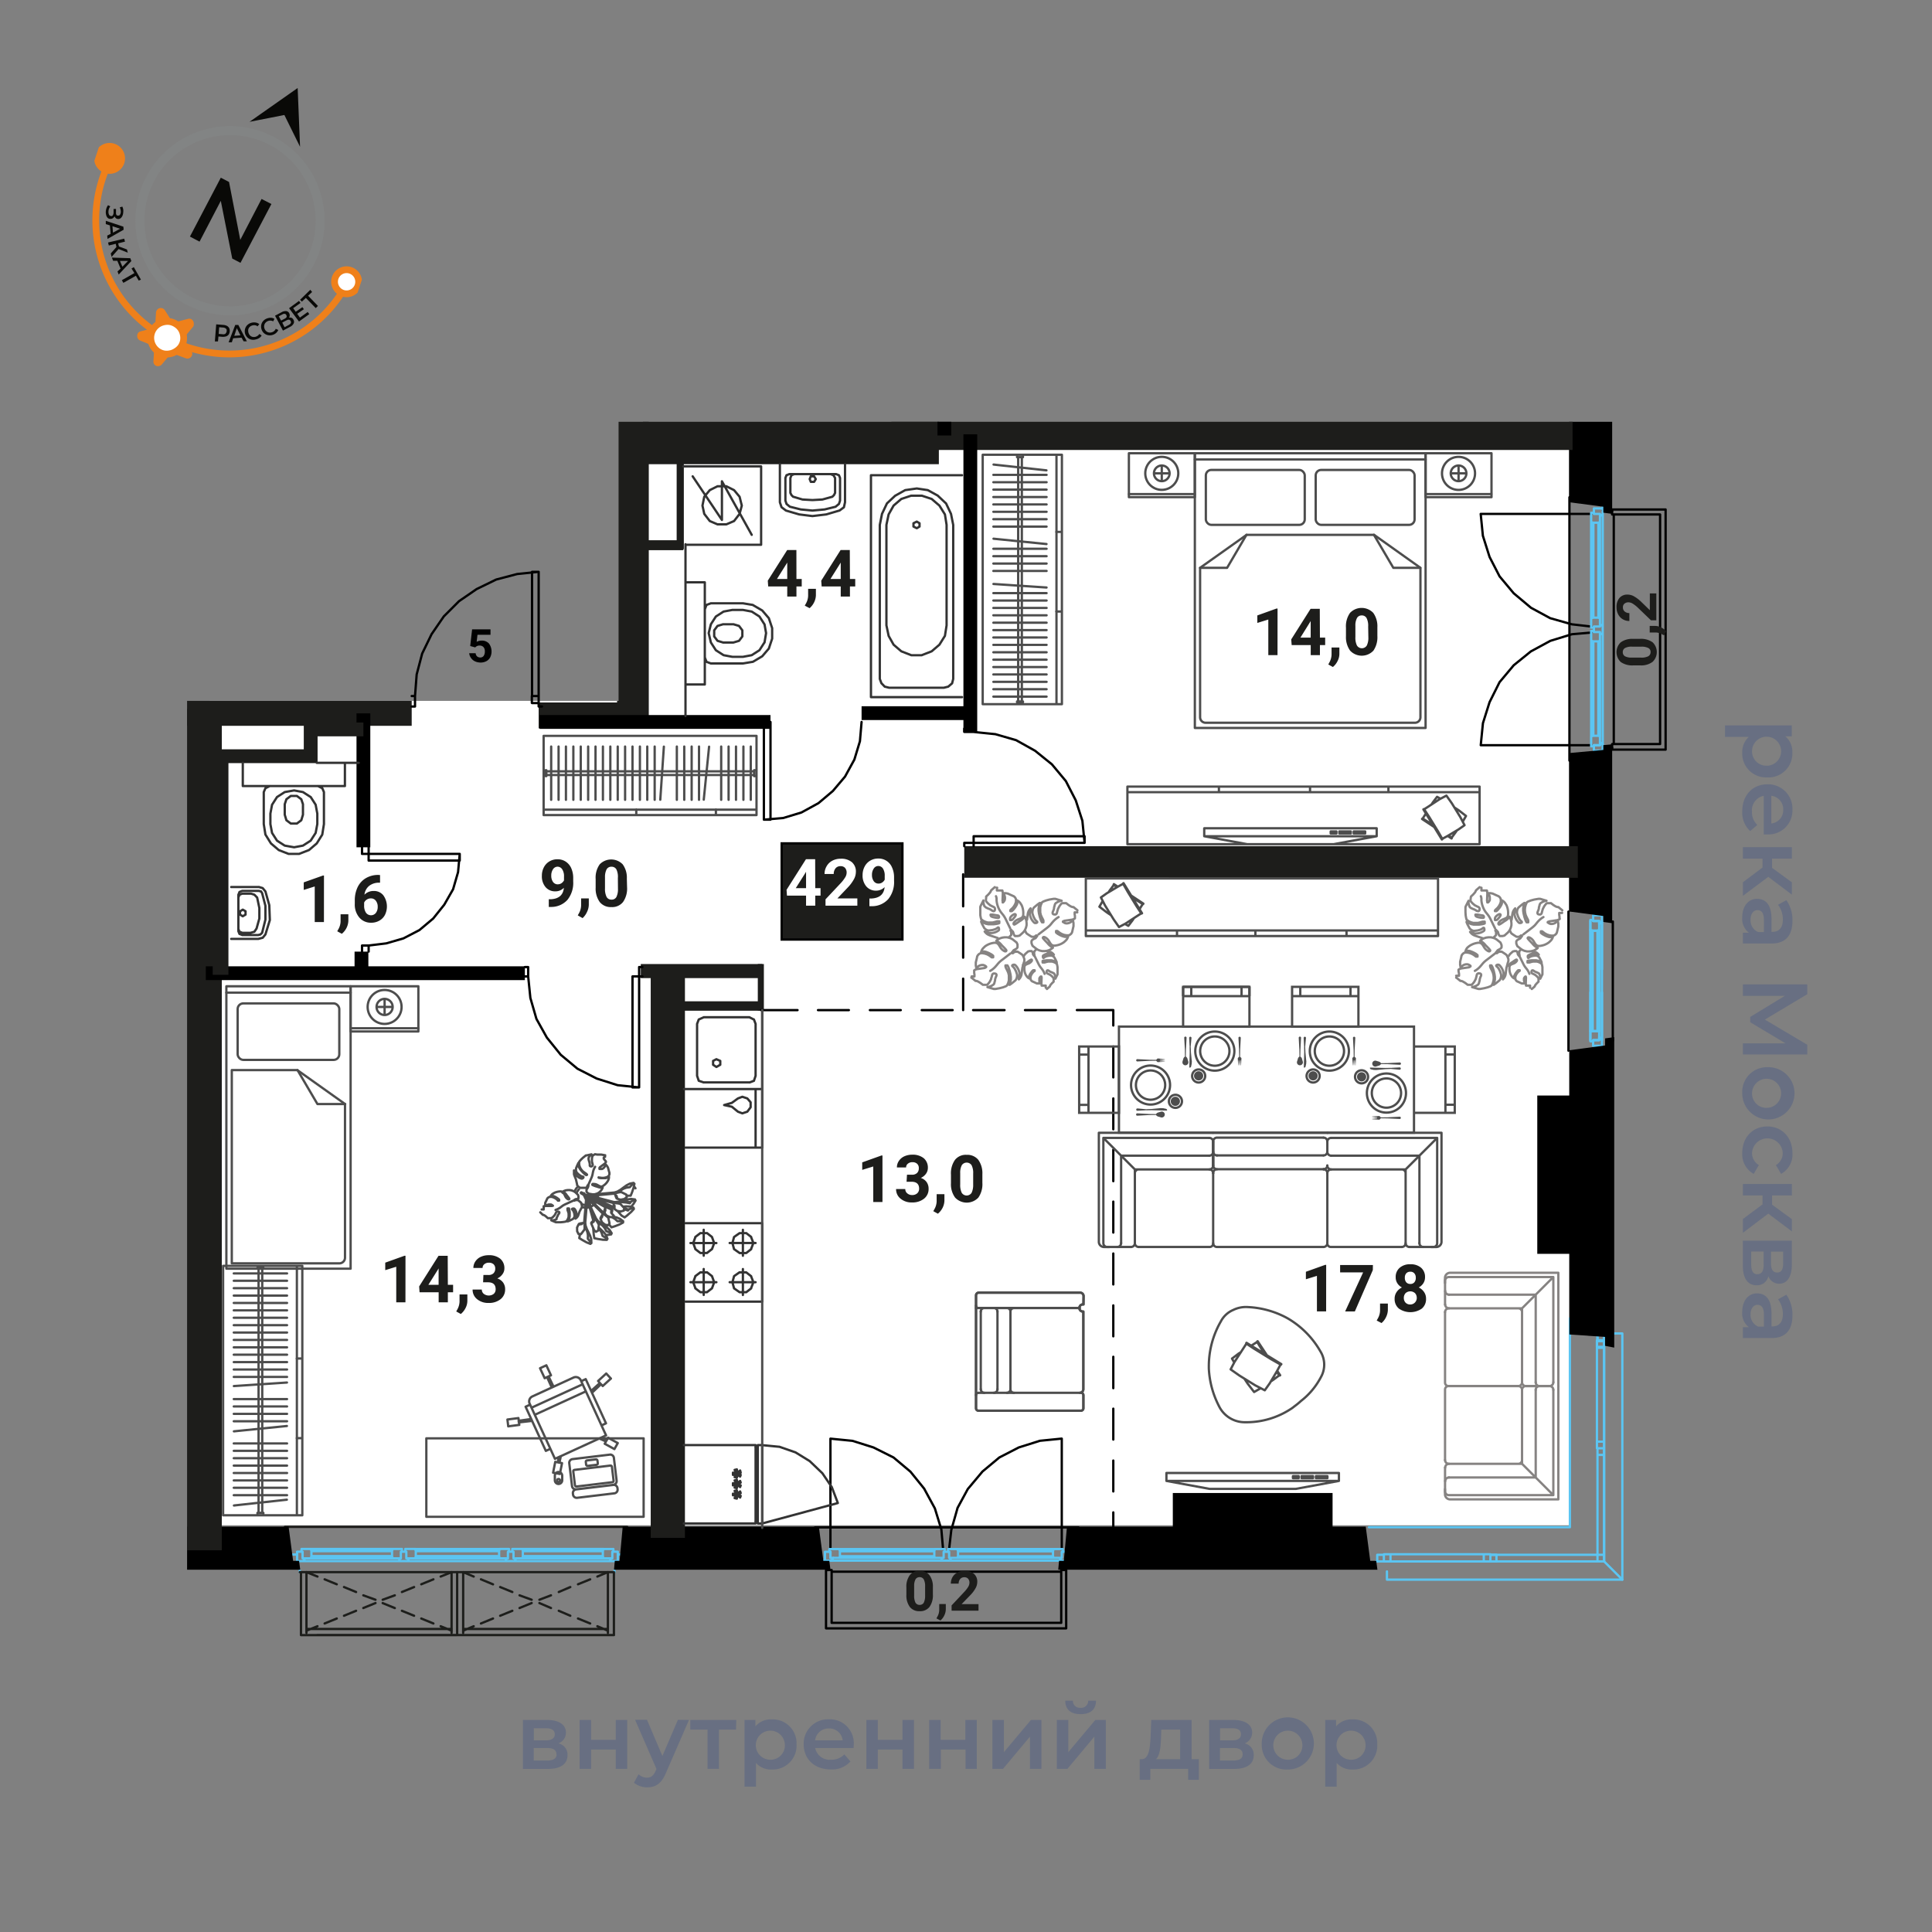 <svg xmlns="http://www.w3.org/2000/svg" viewBox="0 0 420 420"><rect x="0" y="0" width="420" height="420" fill="#808080" stroke="none"/><defs><clipPath id="a"><path fill="none" d="M134.47 91.7v60.66h-93.8v207.19H368.3V91.7H134.47z"/></clipPath><clipPath id="b"><path fill="none" d="M8.524 71.099 29.629 7.468l60.12 19.94L68.642 91.04z"/></clipPath></defs><g data-name="05 квартира"><path fill="#fff" d="M138.54 97.31v55.05H45.62v179.23h295.49V97.31H138.54z"/><g fill="none" stroke-linecap="round" stroke-linejoin="round" stroke-width=".5"><path stroke="#000" d="m179.95 341.32-.12-2.04"/><path stroke="#5bc5f2" d="M179.82 339.27h-1.2"/><path stroke="#000" d="m231.55 339.28-.12 2.03"/><path stroke="#5bc5f2" d="M180.53 337.35h-.23M180.53 338.67v-1.32"/><path stroke="#000" d="m180.53 312.75 4.81.48M185.34 313.23l4.56 1.44M189.9 314.67l4.32 2.16M194.23 316.83l3.72 3.12M197.94 319.95l3.01 3.72M200.93 323.67l2.28 4.2M203.22 327.87l1.44 4.68M204.65 332.54l.36 4.2M180.53 312.75v24M206.33 336.75l.48-4.2M206.82 332.55l1.33-4.68M208.13 327.87l2.28-4.2M210.42 323.67l3.12-3.72M213.53 319.94l3.73-3.11M217.27 316.83l4.19-2.16M221.45 314.67l4.57-1.44M226.01 313.22l4.8-.48M230.82 336.75v-24"/><path stroke="#5bc5f2" d="m181.15 338.67-.36.6"/><path stroke="#000" d="M230.7 341.67h-49.91M234.44 332.04h-57.26M180.79 352.79h49.91M230.7 352.79v-11.12M180.79 341.67v11.12M180.79 352.79v-11.48M179.57 341.31v12.68M230.7 352.79h-49.91M179.57 353.99h52.21M230.7 341.31v11.48M231.78 353.99v-12.68M179.95 341.31h.12M180.06 341.31h.13M180.18 341.31h.13M180.3 341.31h.12M180.42 341.31h.12M180.53 341.31h.13M180.66 341.31h-.13M180.54 341.31h-.12M180.42 341.31h-.12M180.31 341.31h-.13M180.19 341.31h-.13M231.42 341.31h-.25M231.18 341.31h-.12M231.06 341.31h-.12M230.94 341.31h-.12M230.83 341.31h-.13M230.7 341.31h.13M230.82 341.31h.12M230.94 341.31h.12M231.06 341.31h.12M231.17 341.31h.25M231.43 341.31h0M230.7 341.31h1.08M180.78 341.31h-1.21M231.78 353.99v-12.68M179.57 353.99h52.21M179.57 341.31v12.68M230.7 352.79v-11.48M180.79 352.79h49.91M180.79 341.31v11.48"/><path stroke="#5bc5f2" d="M232.74 339.27h-1.19M178.62 339.27h.72M203.23 338.68h-20.76M182.47 336.76h20.76M182.47 336.76l.12.48M182.59 337.23h20.52M182.47 336.76h20.76M182.59 338.31h20.52M182.59 338.32l-.12.36M182.47 338.68h20.76M203.11 337.23l.12-.48M203.23 338.67l-.12-.36M182.46 338.67h-1.93M182.59 338.32l-.12.36M182.59 337.23v1.08M182.47 336.76l.12.48M180.3 336.75h2.16M180.3 337.35v-.6M205.39 337.35h-.25M205.37 336.75v.6M203.22 336.75h2.16M203.11 337.23l.12-.48M203.11 338.31v-1.08M203.23 338.67l-.12-.36M205.14 338.67h-1.92M205.14 337.35v1.32M182.59 338.31v-1.08M203.11 338.31h-20.52M203.11 337.23v1.08M182.59 337.23h20.52M229.02 338.67h-20.89M208.13 336.75h20.89M208.13 336.75l.13.48M208.27 337.24h20.64M208.13 336.75h20.89M208.27 338.32h20.64M208.26 338.31l-.13.36M208.13 338.67h20.89M228.91 337.23l.12-.48M229.03 338.67l-.12-.36M208.14 338.67h-1.81M208.26 338.31l-.13.36M208.27 337.24v1.08M208.13 336.75l.13.48M206.1 336.75h2.03M206.1 337.35v-.6M206.34 337.35h-.24M206.33 338.67v-1.32M231.06 337.35h-.24M231.06 336.75v.6M229.02 336.75h2.04M228.91 337.23l.12-.48M228.91 338.31v-1.08M229.03 338.67l-.12-.36M230.83 338.67h-1.81M230.82 337.35v1.32M208.27 338.32v-1.08M228.91 338.32h-20.64M228.91 337.23v1.08M232.02 337.47v1.6M208.27 337.24h20.64M205.14 338.67v-1.32M204.53 338.67h.6M204.89 339.27l-.36-.6M206.46 339.27h-1.55M206.81 338.66l-.36.6M206.33 338.67h.48M206.33 337.35v1.32M205.14 337.35h1.2M230.33 338.67l.37.6M181.14 338.67h23.4M206.82 338.67h23.52M230.7 339.27h-49.91M205.37 337.35h.73M232.02 339.27h-1.32M230.82 337.35h1.2M230.82 338.67v-1.32M230.33 338.67h.49M230.7 339.27l-.37-.6M180.53 338.67h.6M180.53 337.35v1.32M179.34 337.35h1.21M179.34 339.27v-1.92M180.78 339.27h-1.44M181.15 338.67l-.36.6M179.34 338.67v-.84M341.28 332H297.6M348.72 288.32v1.56M341.28 286.57V332M348.72 293v20.4M347.16 313.4h1.56M347.16 313.4V293h1.56M348.72 314.84h-1.56v-1.44h1.56v1.44M347.16 291.56h1.56V293h-1.56v-1.44M347.28 316.28v-1.44h1.44v1.44h-1.44M348.72 338v-46.44M300.84 339.44h46.44M347.28 338H324M348.72 338v1.44h-1.44V338h1.44M347.28 290.12h1.44v1.44h-1.44v-1.44M347.28 314.84v1.44M348.72 316.28v-1.44M348.72 291.56V338M347.28 338h1.44M347.28 314.84V338M348.72 291.56V338M347.28 339.44V338H324M347.28 339.44h-46.44M347.28 338H324M347.28 339.44h-46.44M348.72 339.44h-23.4M348.72 339.44l3.96 3.96h-51.17v-1.79"/><path stroke="#5bc5f2" d="M352.68 343.4v-53.52h-3.96v49.56M322.56 339.44h-20.28M302.28 337.88v1.56M302.28 337.88h20.28v1.56M324 337.88v1.56h-1.44v-1.56H324M300.84 339.44v-1.56h1.44v1.56h-1.44M325.32 339.44H324V338h1.32v1.44M299.4 339.44V338h1.44v1.44h-1.44M324 339.44h1.32M325.32 338H324M324 339.44h-24.84M347.16 292.79h1.56M348.72 291.35h-1.56v1.44h1.56v-1.44M348.72 289.91h-1.44v1.44h1.44v-1.44M131.07 337.21h-17.41M113.66 337.21v1.08M113.66 338.29h17.41M131.05 338.29v-1.08M131.17 336.73l-.12.48M131.05 338.29l.12.48M131.18 336.73h-17.63M113.55 336.73l.12.48M113.66 337.21h17.41M113.66 338.29h17.41M113.67 338.29l-.12.48M113.55 338.77h17.63M133.11 338.77v-1.44M133.11 337.33h.24M133.34 337.33v-.6M133.35 336.74h-2.16M131.17 336.73l-.12.48M131.05 337.21v1.08M131.05 338.29l.12.48M131.19 338.78h1.92M111.63 337.33v1.45M111.63 338.78h1.92M113.55 338.77l.12-.48M113.66 338.29v-1.08M113.67 337.21l-.12-.48M113.54 336.73h-2.16M111.37 336.73v.6M111.37 337.33h.25M108.5 337.21H90.39M90.39 337.21v1.08M90.39 338.29h18.11M108.5 338.29v-1.08M108.62 336.73l-.12.48M108.5 338.29l.12.48M108.63 336.74H90.27M90.27 336.74l.12.48M90.39 337.21h18.11M90.39 338.29h18.11M90.39 338.3l-.12.48M90.27 338.78h18.36M110.42 338.77v-1.44M110.42 337.33h.24M110.65 337.33v-.6M110.66 336.73h-2.04M108.62 336.73l-.12.48M108.5 337.21v1.08M108.5 338.29l.12.48M108.62 338.77h1.79M88.33 337.33v1.44M88.33 338.77h1.92M90.27 338.78l.12-.48M90.39 338.29v-1.08M90.39 337.22l-.12-.49M90.26 336.73H88.1M88.1 336.73v.6M88.1 337.33h.23M85.22 337.21H67.7M67.7 337.21v1.08M67.7 338.29h17.52M85.22 338.29v-1.08M85.35 336.73l-.13.48M85.22 338.29l.13.48M85.34 336.73H67.58M67.58 336.73l.12.48M67.7 337.21h17.52M67.7 338.29h17.52M67.7 338.29l-.12.48M67.58 338.77h17.76M87.14 338.77v-1.44M87.14 337.33h.23M87.37 337.33v-.6M87.38 336.73h-2.04M85.35 336.73l-.13.48M85.22 337.21v1.08M85.22 338.29l.13.48M85.34 338.77h1.81M65.78 337.33v1.44M65.78 338.77h1.8M67.58 338.77l.12-.48M67.7 338.29v-1.08M67.7 337.21l-.12-.48M67.58 336.73h-2.03M65.55 336.73v.6M65.55 337.33h.23M111.37 337.33h-.72M88.09 337.33h-.72M110.18 339.38l-.35-.6M109.82 338.77H88.94M66.37 338.77l-.47.6M132.86 339.37l-.36-.6M132.49 338.77h-20.27M112.22 338.77l-.36.6M88.95 338.77l-.36.6M87.01 339.36l-.36-.6M65.9 339.37h66.96M65.9 339.37h21.12M111.86 339.37h21M88.59 339.37h21.6M134.3 337.33h-1.19M133.11 337.33v1.44M133.1 338.77h-.6M132.5 338.77l.36.6M132.85 339.37h1.44M134.3 339.37v-2.04M111.61 337.33h-1.19M110.42 337.33v1.44M110.43 338.78h-.6M109.83 338.78l.35.6M110.18 339.37h1.69M111.86 339.37l.36-.6M112.23 338.78h-.6M111.63 338.78v-1.45M88.34 337.33h-1.2M87.14 337.33v1.44M87.13 338.77h-.48M86.65 338.77l.36.59M87.02 339.37h1.56M88.59 339.37l.36-.6M88.94 338.77h-.61M88.33 338.77v-1.44M65.79 337.33h-1.2M64.59 337.33v2.04M64.59 339.37h1.32M65.9 339.37l.47-.6M66.38 338.77h-.6M65.78 338.77v-1.44M111.37 337.33h-.72M111.87 339.37h-1.69M64.59 338.77v-.84M134.3 337.93v.84M88.09 337.33h-.72M88.58 339.37h-1.56M65.17 341.41v.36"/><path stroke="#1d1e1b" d="M133.57 341.77h-68.4"/><path stroke="#5bc5f2" d="M133.58 341.77v-.36M135.14 337.93h-.84M64.59 337.94h-.96"/><path stroke="#1d1e1b" d="M133.46 355.45v-13.68M99.38 341.77v13.68M102.98 355.45h30.49M99.38 355.45h34.08M133.46 355.45v-13.68M99.38 355.45v-13.68M133.46 355.45H99.38M133.46 355.45v-13.68M100.69 341.77v13.2M132.15 341.77v13.2M100.69 354.97v-.84M132.15 354.13v.84M100.69 354.13h31.45M99.38 355.45v-13.68M65.43 341.78v13.68M68.89 355.44h30.48M65.43 355.46h33.95M65.43 341.78v13.68M65.43 355.46v-13.68M99.38 355.46H65.43M99.38 355.45v-13.68M66.62 341.77v13.2M98.17 341.77v13.2M66.62 354.97v-.84M98.17 354.13v.84M66.62 354.13h31.57M132.13 354.49l-2.27-.96M128.3 352.93l-2.65-1.08M123.98 351.25l-2.51-1.08M119.78 349.57l-2.52-1.08M115.58 347.77l-2.64-.96M111.38 346.09l-2.65-1.08M107.18 344.42l-2.63-1.09M102.98 342.73l-2.29-.96M132.13 341.77l-2.27.96M128.3 343.33l-2.65 1.08M123.98 345.01l-2.51 1.08M119.78 346.81l-2.52.96M115.58 348.49l-2.64 1.08M111.38 350.17l-2.65 1.08M107.18 351.85l-2.63 1.08M102.98 353.53l-2.29.96M98.19 354.49l-2.4-.96M94.22 352.93l-2.64-1.08M90.02 351.25l-2.65-1.08M85.83 349.58l-2.64-1.08M81.63 347.77l-2.65-.96M77.41 346.09l-2.63-1.08M73.21 344.41l-2.64-1.08M69.02 342.73l-2.4-.96M98.19 341.77l-2.4.96M94.22 343.33l-2.64 1.08M90.02 345.01l-2.65 1.08M85.83 346.81l-2.64.96M81.63 348.49l-2.65 1.08M77.41 350.17l-2.63 1.08M73.21 351.85l-2.64 1.08M69.02 353.53l-2.4.96M61.94 331.93h74.4"/><path stroke="#5bc5f2" d="M345.73 200.22v10.49M345.73 226.12v-10.36M348.25 215.76v10.36M348.25 200.22v10.49M346.21 224.15v-21.83h1.08v21.83h-1.08M345.73 224.15h.48M347.29 224.15h.36"/><path stroke="#5bc5f2" d="M345.73 224.15V202.2l.48.12v21.83M347.29 202.32v21.83M347.29 202.32l.36-.12v21.95"/><path stroke="#5bc5f2" d="M346.33 200.22h1.32v1.98l-.36.12h-1.08l-.48-.12v-2.22h.6v.24M347.65 226.12h-1.32v.25h-.6v-2.22h1.92v1.97M347.65 225.51l.6.37M347.65 200.84v24.67"/><path stroke="#5bc5f2" d="M348.25 200.47v25.41-25.41l-.6.37M347.65 225.5l.6.38v1.47h-1.92v-1.23h1.32v-.62"/><path stroke="#5bc5f2" d="m348.25 200.47-.6.37v-.62h-1.32v-1.23h1.92v1.48M346.81 227.36h.84"/><path stroke="#000" d="M350.61 200.33v25.92M340.97 228.41v-30.24M350.47 162.59l-2.04.12"/><path stroke="#5bc5f2" d="M348.42 162.72v1.2"/><path stroke="#000" d="m348.43 110.99 2.03.12"/><path stroke="#5bc5f2" d="M346.5 162v.24M347.82 162h-1.32"/><path stroke="#000" d="m321.9 162 .48-4.8M322.38 157.2l1.44-4.56M323.82 152.64l2.16-4.32M325.98 148.31l3.12-3.72M329.1 144.6l3.72-3.01M332.82 141.6l4.2-2.28M337.02 139.32l4.68-1.44M341.69 137.88l4.2-.36M321.9 162h24M345.9 136.2l-4.2-.48M341.7 135.72l-4.68-1.33M337.02 134.4l-4.2-2.28M332.82 132.12 329.1 129M329.09 129l-3.11-3.72M325.98 125.27l-2.16-4.19M323.82 121.08l-1.44-4.56M322.37 116.52l-.48-4.8M345.9 111.72h-24"/><path stroke="#5bc5f2" d="m347.82 161.39.6.36"/><path stroke="#000" d="M350.82 111.84v49.91M341.18 108.1v57.25M360.89 161.75v-49.91M360.89 111.84h-10.07M350.82 161.75h10.07M360.89 161.75h-10.43M350.46 162.96h11.63M360.89 111.84v49.91M362.09 162.96v-52.2M350.46 111.84h10.43M362.09 110.76h-11.63M350.46 162.59v-.12M350.46 162.48v-.13M350.46 162.36v-.13M350.46 162.24v-.12M350.46 162.12V162M350.46 162v-.12M350.46 161.88v.12M350.46 162v.12M350.46 162.12v.12M350.46 162.23v.13M350.46 162.35v.13M350.46 111.12v.24M350.46 111.36v.12M350.46 111.48v.12M350.46 111.6v.12M350.46 111.71v.13M350.46 111.84v-.13M350.46 111.72v-.12M350.46 111.6v-.12M350.46 111.48v-.12M350.46 111.36v-.24M350.46 111.11h0M350.46 111.84v-1.08M350.46 161.76v1.2M362.09 110.76h-11.63M362.09 162.96v-52.2M350.46 162.96h11.63M360.89 111.84h-10.43M360.89 161.75v-49.91M350.46 161.75h10.43"/><path stroke="#5bc5f2" d="M348.42 109.8v1.19M348.42 163.92v-.72M347.83 139.31v20.76M345.91 160.07v-20.76M345.91 160.07l.48-.12M346.38 159.95v-20.52M345.91 160.07v-20.76M347.46 159.95v-20.52M347.47 159.95l.36.12M347.83 160.07v-20.76M346.38 139.43l-.48-.12M347.82 139.31l-.36.12M347.82 160.08V162M347.47 159.95l.36.12M346.38 159.95h1.08M345.91 160.07l.48-.12M345.9 162.24v-2.16M346.5 162.24h-.6M346.5 137.15v.25M345.9 137.16h.6M345.9 139.32v-2.16M346.38 139.43l-.48-.12M347.46 139.43h-1.08M347.82 139.31l-.36.12M347.82 137.4v1.92M346.5 137.4h1.32M347.46 159.95h-1.08M347.46 139.43v20.52M346.38 139.43h1.08M346.38 159.95v-20.52M347.82 113.52v20.88M345.9 134.4v-20.88M345.9 134.4l.48-.12M346.39 134.27v-20.64M345.9 134.4v-20.88M347.47 134.27v-20.64M347.46 134.28l.36.12M347.82 134.4v-20.88M346.38 113.63l-.48-.12M347.82 113.51l-.36.12M347.82 134.4v1.8M347.46 134.28l.36.12M346.39 134.27h1.08M345.9 134.4l.48-.12M345.9 136.44v-2.04M346.5 136.44h-.6M346.5 136.2v.24M347.82 136.2h-1.32M346.5 111.48v.24M345.9 111.48h.6M345.9 113.52v-2.04M346.38 113.63l-.48-.12M347.46 113.63h-1.08M347.82 113.51l-.36.12M347.82 111.71v1.81M346.5 111.72h1.32M347.47 134.27h-1.08M347.47 113.63v20.64M346.38 113.63h1.08M346.62 110.52h1.59M346.39 134.27v-20.64M347.82 137.4h-1.32M347.82 138v-.6M348.42 137.64l-.6.36M348.42 136.08v1.55M347.81 135.72l.6.36M347.82 136.2v-.48M346.5 136.2h1.32M346.5 137.4v-1.2M347.82 112.2l.6-.36M347.82 161.4V138M347.82 135.72V112.2M348.42 111.84v49.91M346.5 137.16v-.72M348.42 110.52v1.32M346.5 111.72v-1.2M347.82 111.72h-1.32M347.82 112.2v-.48M348.42 111.84l-.6.36M347.82 162v-.6M346.5 162h1.32M346.5 163.2v-1.21M348.42 163.2h-1.92M348.42 161.76v1.44M347.82 161.39l.6.36M347.82 163.2h-.84"/></g><g clip-path="url(#a)"><path d="M65.27 341.24h-43.3l.18-1.92h1.03l.69-7.44h38.87l.98 7.44h1.29l.26 1.92zM180.54 341.24h-47.06l.17-1.92h1.04l.68-7.44h42.64l.98 7.44h1.29l.26 1.92zM299.44 341.24h-69.39l.18-1.92h1.03l.69-7.44h64.95l.98 7.44h1.3l.26 1.92z"/><path d="M254.96 324.57h34.73v7.97h-34.73zM350.47 5.19v-47.61l-1.92.17v1.04l-7.44.68V2.65l7.44.98v1.3l1.92.26zM350.47 111.71V65.33l-1.92.18v1.03l-7.44.69v41.95l7.44.98v1.29l1.92.26zM350.47 200.69v-38.88l-1.92.18v1.04l-7.44.68v34.44l7.44.98v1.3l1.92.26zM350.92 292.96v-67.49l-1.99.27v1.54l-7.75 1.03v61.79l7.75.54v1.93l1.99.39z"/><path d="M342.01 272.57h-7.82v-34.41h7.82z"/><path fill="#1d1d1b" d="M16.77-22.81h5.53V97.43h-5.53z"/><path fill="#1d1d1b" d="M21.46 80.27h121.32v6.12H21.46zM-28.22 151.31H89.5v6.48H-28.22zM117.1 152.71h22.92v5.64H117.1z"/><path fill="#1d1d1b" d="M134.14 84.83h6.9v72.12h-6.9z"/><path fill="#1d1d1b" d="M139.77 88.32h64.33v12.59h-64.33z"/><path fill="#1d1d1b" d="M193.77 91.19h148.09v6.63H193.77zM209.62 183.95H343v6.87H209.62zM141.46 209.99h7.44v124.33h-7.44zM40.06 154.07h8.16v182.95h-8.16z"/><path fill="none" stroke="#000" stroke-miterlimit="10" stroke-width="3" d="M21.28 41.57h87.54M74.38 35.51v6.84M137.74 84.83V37.67h36.36M205.3 21.71v72.96M196.78 37.67h8.69M44.74 211.57h33.84v-4.7M114.1 211.57H70.3"/><path d="M77.5 155.07h3v29.12h-3z"/><path fill="none" stroke="#000" stroke-miterlimit="10" stroke-width="3" d="M167.5 156.95h-50.19M187.3 155.03h22.68M210.94 94.42v64.7M19.78 7.5h54M75.1 2.63v10.8M29.26-24.25V7.91M142.18 21.23v16.44"/><path d="M138.81 63.82h4.09v26.65h-4.09zM147.82 37.3h2.04v27.37h-2.04z"/><path d="M137.26 62.39h12.6v3h-12.6z"/><path fill="#1d1d1b" d="M46.24 163.2h3.42v48.71h-3.42z"/><path fill="#1d1d1b" d="M69.04 165.89H45.58v-3h20.46v-5.82H79v3h-9.96v5.82zM139.3 209.57h26.4v3.06h-26.4zM147.28 217.67h18.42v2.05h-18.42z"/><path fill="#1d1d1b" d="M164.74 209.57h1.32v10.15h-1.32z"/><path fill="none" stroke="#000" stroke-linecap="round" stroke-linejoin="round" stroke-width=".5" d="M165.46 219.59h7.92M177.82 219.59h6.72M189.1 219.59h6.72M200.38 219.59h6.72M211.54 219.59h6.84M222.82 219.59h6.72M234.1 219.58h7.92M209.38 190.07v6.96M209.38 201.47v6.72M209.38 212.75v6.84M242.02 219.58v3.36M242.02 227.51v6.71M242.02 238.79v6.71M242.02 249.94v6.84M242.02 261.22v6.73M242.02 272.5v6.73M242.02 283.78v6.73M242.02 294.95v6.83M242.02 306.23v6.72M242.02 317.51v6.72M242.02 328.78v3.37"/><path fill="#1d1d1b" d="M147.1 98.51h1.56v20.88h-1.56z"/><path fill="#1d1d1b" d="M139.54 117.44h9v2.16h-9z"/><path d="M132.21 39.95h5.56v2.53h-5.56z"/></g><g fill="none" stroke="#333" stroke-linecap="round" stroke-linejoin="round" stroke-width=".5" data-name="с/у"><path d="m154.54 131.15-.96.36M153.58 131.51l-.36.96M161.5 131.15h-6.96M161.5 144.23l2.16-.36M163.66 143.88l2.04-1.21M165.7 142.67l1.44-1.68M167.14 140.99l.72-2.16M167.86 138.83v-2.28M167.86 136.55l-.72-2.16M167.14 134.39l-1.44-1.68M165.7 132.71l-2.04-1.19M163.66 131.51l-2.16-.36M154.54 144.23h6.96M153.22 142.91l.36.96M153.58 143.87l.96.36M149.02 126.59h4.2M153.22 148.8h-4.2M159.22 132.59h2.28M159.22 142.79h2.28M161.5 132.59l1.92.36M163.42 132.95l1.68 1.08M165.1 134.03l1.08 1.68M166.2 135.72l.34 1.92M166.54 137.63l-.34 2.05M166.18 139.67l-1.08 1.68M165.1 141.35l-1.68 1.08M163.42 142.43l-1.92.36M159.22 142.79l-1.92-.36M157.3 142.43l-1.68-1.08M155.62 141.35l-1.08-1.68M154.54 139.67l-.48-2.04M154.06 137.63l.48-1.92M154.54 135.71l1.08-1.68M155.62 134.03l1.68-1.08M157.3 132.95l1.92-.36M157.18 135.71h2.28M157.18 139.68h2.28M159.46 139.67l1.2-.36M160.66 139.31l.72-.96M161.38 138.35v-1.32M161.38 137.03l-.72-.96M160.66 136.07l-1.2-.36M157.18 139.67l-1.2-.36M155.98 139.31l-.72-.96M155.26 138.35v-1.32M155.26 137.03l.72-.96M155.98 136.07l1.2-.36M153.22 148.8v-22.21M149.02 155.66v-37.35M182.5 110.99l.96-.71M183.46 110.27l.24-1.08M169.54 109.19l.36 1.08M169.9 110.26l.96.73M170.74 108.83l.24.71M170.98 109.55l.72.6M182.62 108.83l-.24.72M182.38 109.55l-.72.6M177.34 104.15l-.36-.6M176.98 103.55h-.72M176.26 103.54l-.24.61M176.02 104.15l.24.59M176.26 104.75h.72M176.98 104.75l.36-.6M180.58 103.07h1.2M171.82 103.91l.24-.6M172.06 103.3l.6-.23M180.58 103.07l.6.24M181.18 103.31l.36.6M172.66 103.07h7.92M172.42 107.99l-.36-.36M172.06 107.63l-.24-.48M180.94 107.99l.36-.36M181.3 107.63l.24-.48M181.54 107.15v-3.24M171.82 103.9v3.25M176.62 108.71l2.16-.12M178.78 108.59l2.16-.6M172.42 107.98l2.04.61M174.46 108.59l2.16.12M181.78 103.07l.6.24M182.38 103.31l.24.6M171.58 103.07l-.6.24M170.98 103.3l-.24.6M171.58 103.07h.6M182.62 108.83v-4.92M176.62 110.99l2.64-.24M179.26 110.75l2.4-.59M171.7 110.15l2.4.6M174.1 110.75l2.52.24M170.74 103.91v4.92M183.7 109.19v-8.28M176.62 112.19l3-.36M179.62 111.83l2.88-.85M170.86 110.99l2.88.84M173.74 111.83l2.88.36M169.54 100.91v8.28M176.62 103.07h-4.8M156.94 113.03l-6.36-9.48M163.42 116.27l-6.48-11.64M156.94 113.03v-8.4M161.26 109.91l-.48 1.8M160.78 111.71l-1.2 1.56M159.58 113.27l-1.68.72M157.9 113.99h-1.92M155.98 113.99l-1.68-.72M154.3 113.27l-1.2-1.56M153.1 111.71l-.39-1.8M152.71 109.91l.39-1.92M153.1 107.99l1.2-1.44M154.3 106.55l1.68-.84M155.98 105.71h1.92M157.9 105.71l1.68.84M159.58 106.55l1.2 1.44M160.78 107.99l.48 1.92M149.02 118.43h16.44M165.46 118.43v-17.04M165.46 101.39h-16.92M192.7 135.94l.48 2.28M193.18 138.23l1.08 1.92M194.26 140.15l1.68 1.44M195.94 141.59l2.16.84M198.1 142.44h2.28M200.38 142.43l2.16-.84M202.54 141.59l1.68-1.44M204.22 140.15l1.2-1.92M205.42 138.23l.36-2.28M192.7 114.1l.48-2.27M193.18 111.83l1.08-1.92M194.26 109.91l1.68-1.44M195.94 108.47l2.16-.72M198.1 107.76h2.28M200.38 107.75l2.16.72M202.54 108.47l1.68 1.44M204.22 109.91l1.2 1.92M205.42 111.83l.36 2.28M199.3 113.39l.6.36M199.9 113.75v.72M199.9 114.47l-.6.36M199.3 114.83l-.72-.36M198.58 114.47v-.72M198.58 113.75l.72-.36M191.26 114.11l.48-2.4M191.74 111.71l1.08-2.28M192.82 109.43l1.8-1.68M194.62 107.76l2.16-1.21M196.78 106.55l2.52-.36M199.3 106.19l2.4.36M201.7 106.55l2.16 1.19M203.86 107.75l1.8 1.69M205.66 109.43l1.08 2.28M206.74 111.71l.48 2.4M191.26 147.59v-33.48M193.3 149.51l-.96-.24M192.34 149.28l-.7-.73M191.62 148.55l-.36-.96M205.18 149.51H193.3M207.22 147.59l-.24.96M206.98 148.55l-.84.72M206.14 149.27l-.96.24M207.22 114.11v33.48M189.34 151.55h19.8M189.34 103.31v48.24M209.14 103.31h-19.8M192.7 135.95v-21.84M205.78 135.95v-21.84M70.42 172.19l-.36-.85M70.06 171.35l-.96-.48M70.42 179.15v-6.96M57.34 179.15l.36 2.28M57.7 181.42l1.2 1.93M58.9 183.35l1.68 1.43M60.58 184.79l2.16.84M62.74 185.63h2.28M65.02 185.63l2.16-.84M67.18 184.79l1.68-1.44M68.86 183.35l1.2-1.92M70.06 181.42l.36-2.27M57.34 172.19v6.96M58.66 170.87l-.96.48M57.7 171.35l-.36.84M74.98 165.84v5.04M52.78 170.87v-5.04M68.98 176.87v2.28M58.78 176.87v2.28M68.98 179.15l-.36 1.92M68.62 181.07l-1.08 1.68M67.54 182.75l-1.68 1.08M65.86 183.83l-1.92.36M63.94 184.19l-2.04-.36M61.9 183.83l-1.68-1.08M60.22 182.75l-1.08-1.68M59.14 181.07l-.36-1.92M58.78 176.87l.36-1.92M59.14 174.95l1.08-1.68M60.22 173.27l1.68-1.08M61.9 172.19l2.04-.36M63.94 171.83l1.92.36M65.86 172.19l1.68 1.08M67.54 173.26l1.08 1.68M68.62 174.95l.36 1.92M65.86 174.83v2.28M61.9 174.83v2.28M61.9 177.11l.36 1.2M62.26 178.31l.96.72M63.22 179.03h1.32M64.54 179.03l.96-.72M65.5 178.31l.36-1.2M61.9 174.83l.36-1.08M62.26 173.75l.96-.72M63.22 173.03h1.32M64.54 173.03l.96.72M65.5 173.75l.36 1.08M52.78 170.88h22.2M56.14 204.11l.96-.25M57.1 203.87l.6-.73M57.7 203.14l.96-3.12M58.66 200.02l-.12-3.23M58.54 196.78l-.84-2.99M57.7 193.79l-.6-.73M57.1 193.06l-.84-.24M56.26 192.83h-6M50.26 204.11h5.88M55.9 195.12l-.6-.62M55.3 194.5l-.72-.23M54.46 202.79l.84-.24M55.3 202.55l.48-.71M55.78 201.83l.6-2.15M56.38 199.68v-2.29M56.38 197.39l-.48-2.28M54.58 194.27h-1.92M52.63 202.79h1.83M52.66 193.67l-.6.24M52.06 193.92l-.24.6M52.66 203.26l-.6-.24M52.06 203.03l-.24-.6M56.26 193.67h-3.6M56.14 203.27h-3.48M56.14 203.26l.48-.11M56.62 203.14l.36-.35M56.98 194.15l-.24-.37M56.74 193.8l-.48-.13M56.98 202.79l.72-2.88M57.7 199.91v-3M57.7 196.91l-.72-2.76M51.82 202.42v-7.92M52.78 197.75l-.6.36M52.18 198.12v.71M52.18 198.83l.6.36M52.78 199.18l.6-.35M53.38 198.83v-.73M53.38 198.1l-.6-.35M52.66 202.78l-.6-.24M52.06 202.56l-.24-.61M51.82 195.11l.24-.59M52.06 194.51l.6-.24M68.86 165.83h9.12"/></g><g fill="none" stroke="#333" stroke-linecap="round" stroke-linejoin="round" stroke-width=".5"><path d="M151.54 233.87v-11.28M151.54 222.59l.36-.96M151.9 221.63l1.08-.48M164.26 233.87l-.36 1.08M163.9 234.96l-.96.36M162.94 221.16l.96.48M163.9 221.63l.36.96M162.94 235.3h-9.96M152.98 221.14h9.96M164.26 222.59v11.28M165.7 236.75h-17.02M165.7 219.72v17.03M155.74 231.95l.84-.48M156.58 231.47v-.84M156.58 230.63l-.84-.36M155.74 230.26l-.72.37M155.02 230.64v.84M155.02 231.47l.72.48M152.98 235.31l-1.08-.36M151.9 234.95l-.36-1.08M155.26 278.75l-.48-1.32M154.78 277.42l-1.08-.84M153.7 276.6h-1.44M152.26 276.59l-1.11.84M151.18 277.42l-.48 1.32M150.7 278.74l.48 1.33M151.15 280.07l1.11.84M152.26 280.91h1.44M153.7 280.9l1.08-.83M154.78 280.07l.48-1.32M155.26 270.24l-.48 1.31M154.78 271.54l-1.08.84M153.7 272.39h-1.44M152.26 272.39l-1.11-.85M151.18 271.55l-.48-1.32M150.7 270.23l.48-1.32M151.15 268.91l1.11-.85M152.26 268.07h1.44M153.7 268.06l1.08.85M154.78 268.92l.48 1.32M159.22 278.76l.36-1.33M159.58 277.42l1.2-.84M160.78 276.6h1.44M162.22 276.6l1.08.84M163.27 277.43l.51 1.31M163.78 278.74l-.51 1.33M163.3 280.08l-1.08.84M162.22 280.91h-1.44M160.78 280.91l-1.2-.83M159.58 280.07l-.36-1.31M159.22 270.23l.36 1.33M159.58 271.55l1.2.84M160.78 272.4h1.44M162.22 272.4l1.08-.84M163.27 271.55l.51-1.33M163.78 270.22l-.51-1.31M163.3 268.9l-1.08-.84M162.22 268.07h-1.44M160.78 268.07l-1.2.84M159.58 268.91l-.36 1.32M165.7 282.96v-17.05M165.7 265.91h-16.68M149.02 282.96h16.68M150.1 278.74h5.64M152.98 281.51v-5.64M150.1 270.23h5.64M152.98 267.34v5.64M164.26 278.74h-5.64M161.5 281.52v-5.64M164.26 270.22h-5.64M161.5 267.35v5.64M165.7 236.75h-17.02M160.42 241.67l.96.36M161.38 242.03l1.08-.36M162.46 241.67l.72-.96M163.18 240.71v-1.08M163.18 239.63l-.72-.84M162.46 238.79l-1.08-.36M161.38 238.43l-.96.36M157.42 240.23l1.68.36M159.1 240.59l1.32 1.08M160.42 238.79l-1.32.96M159.1 239.75l-1.68.48M164.26 236.75v12.72M149.02 249.48h16.68M165.7 249.48v-12.73M162.34 236.75h-5.16M160.9 319.68l-.6.47M161.02 320.15l-.6.24M160.9 319.67l.12.48M160.9 320.99l-.6-.36M161.02 320.62l-.6-.23M160.9 320.99l.12-.37M160.18 319.42l.12.72M159.7 319.54l.36.72M160.18 319.43l-.48.12M160.18 321.22l.12-.59M159.7 321.1l.36-.59M160.18 321.23l-.48-.12M159.34 320.63l.72-.12M159.34 320.14l.72.12M159.34 320.62v-.47M160.9 321.94l-.6.49M161.02 322.3l-.6.37M160.9 321.95l.12.35M160.9 323.27l-.6-.49M161.02 322.91l-.6-.24M160.9 323.26l.12-.35M160.18 321.7l.12.73M159.7 321.82l.36.72M160.18 321.71l-.48.12M160.18 323.5l.12-.72M159.7 323.38l.36-.59M160.18 323.51l-.48-.12M159.34 322.91l.72-.12M159.34 322.43l.72.11M159.34 322.9v-.47M160.9 324.22l-.6.49M161.02 324.59l-.6.36M160.9 324.23l.12.36M160.9 325.55l-.6-.49M161.02 325.19l-.6-.24M160.9 325.54l.12-.35M160.18 323.99l.12.72M159.7 324.1l.36.73M160.18 323.98l-.48.13M160.18 325.78l.12-.72M159.7 325.66l.36-.6M160.18 325.79l-.48-.12M159.34 325.06h.72M159.34 324.71l.72.12M159.34 325.06v-.35M182.14 326.75l-1.32-3.48M180.82 323.28l-2.04-3.01M178.78 320.27l-2.76-2.64M176.02 317.63l-3.12-1.92M172.9 315.72l-3.48-1.21M169.42 314.52l-3.72-.36M165.7 331.19l16.44-4.44M164.74 330.7h-.51M165.7 331.2h-.96M165.7 314.15v17.05M164.74 314.15h.96M164.74 331.19v-17.04M164.23 314.62h.51M164.26 314.15v17.04M148.66 314.15h15.6M164.26 331.19h-15.6"/></g><g fill="none" stroke="#000" stroke-linecap="round" stroke-linejoin="round" stroke-width=".5"><path d="M117.1 151.31v2.28M115.62 151.31v1.5M117.1 153.59h.72M90.22 151.31h-.72M89.5 153.59h.72M90.22 153.59v-2.28M117.1 124.31h-1.44M115.66 124.31v27M115.66 151.31h1.44M115.66 152.84h1.44M117.1 151.31v-27M90.22 151.31l.36-4.68M90.58 146.62l1.2-4.56M91.78 142.07l2.04-4.2M93.82 137.87l2.64-3.84M96.46 134.02l3.36-3.36M99.82 130.67l3.84-2.64M103.66 128.04l4.2-2.05M107.86 125.99l4.56-1.2M112.42 124.79l4.68-.48M115.66 138.95v3.36M166.06 178.19h1.44M167.5 178.19v-21.24M166.06 156.95v21.24M187.3 156.95l-.36 4.2M186.94 161.14l-1.2 3.96M185.74 165.11l-2.04 3.72M183.7 168.83l-2.64 3.12M181.06 171.95l-3.12 2.64M177.94 174.59l-3.72 2.04M174.22 176.63l-3.96 1.2M170.26 177.83l-4.2.36M211.66 183.23h-2.04M209.62 183.23v.72M211.66 183.95v-.72M211.66 159.11v-.72M209.62 158.39v.72M209.62 159.11h2.04M235.78 183.23v-1.44M235.78 181.79h-24.12M211.66 181.79v1.44M211.66 183.23h24.12M211.66 159.12l4.68.48M216.34 159.59l4.56 1.32M220.9 160.91l4.08 2.28M224.98 163.18l3.72 3M228.7 166.19l3 3.6M231.7 169.79l2.16 4.2M233.86 173.99l1.44 4.44M235.3 178.43l.48 4.8M80.14 185.63v-1.44M80.14 185.63v-1.44M78.7 184.19v1.44M78.7 185.63h1.44M80.14 205.55H78.7M78.7 205.55v1.32M80.14 206.87v-1.32M99.94 185.63h-19.8M80.14 185.63v1.44M80.14 187.08h19.8M99.94 187.08v-1.45M80.14 205.55l3.84-.47M83.98 205.08 87.7 204M87.7 204l3.48-1.81M91.18 202.19l3-2.52M94.18 199.67l2.4-3M96.58 196.67l1.92-3.36M98.5 193.31l1.08-3.72M99.58 189.59l.36-3.96M138.94 212.27h.72M139.66 210.23h-.72M138.94 210.22v2.04M114.82 212.27v-2.04M114.82 210.23h-.72M114.1 212.27h.72M138.94 236.39v-24.13M138.94 212.26h-1.44M137.5 212.27v24.13M137.5 236.39h1.44M114.82 212.27l.48 4.68M115.3 216.95l1.32 4.56M116.62 221.51l2.28 4.08M118.9 225.58l3 3.72M121.9 229.3l3.6 3M125.5 232.31l4.2 2.15M129.7 234.46l4.56 1.45M134.26 235.91l4.68.48"/></g><path fill="none" stroke="#4d4d4d" stroke-linecap="round" stroke-linejoin="round" stroke-width=".5" d="M213.63 153.08V98.86h17.22v54.22zM229.67 99.03v54.03M229.61 115.63h1.16M229.61 132.94h1.16M221.1 99.38h1.28M222.38 99.22v.17M221.1 99.22v.17M221.1 152.49h1.28M221.1 152.66h1.28M222.38 152.49v.17M221.1 152.49v.17M222.14 99.38v53.11M221.34 99.38v53.11M215.99 100.99l11.5 1.26M215.95 103.23h11.57M215.95 104.83h11.57M215.95 106.44h11.57M215.95 108.05h11.57M215.95 109.66h11.57M215.95 111.26h11.57M215.95 112.87h11.57M215.95 114.48h11.57M215.98 117.11l11.52 1.16M215.95 119.3h11.57M215.95 120.91h11.57M215.95 122.51h11.57M215.95 124.12h11.57M215.97 126.95l11.54.77M215.95 128.94h11.57M215.95 130.55h11.57M215.95 132.16h11.57M215.95 133.76h11.57M215.95 135.37h11.57M215.95 136.98h11.57M215.95 138.58h11.57M215.95 140.19h11.57M215.95 141.8h11.57M215.95 143.41h11.57M215.95 145.01h11.57M215.95 146.62h11.57M215.95 148.23h11.57M215.95 149.83h11.57M215.95 151.44h11.57M118.18 159.97h46.28v17.22h-46.28zM164.3 176.01h-46.1M155.63 175.96v1.15M138.32 175.96v1.15M163.94 167.44v1.28M164.1 168.72h-.16M164.1 167.44h-.16M118.77 167.44v1.28M118.61 167.44v1.28M118.77 168.72h-.17M118.77 167.44h-.17M163.94 168.48h-45.17M163.94 167.68h-45.17M163.21 162.29v11.58M161.61 162.29v11.58M160 162.29v11.58M158.39 162.29v11.58M156.78 162.29v11.58M154.15 162.32l-1.16 11.52M151.96 162.29v11.58M150.36 162.29v11.58M148.75 162.29v11.58M147.14 162.29v11.58M144.32 162.31l-.78 11.54M142.32 162.29v11.58M140.71 162.29v11.58M139.11 162.29v11.58M137.5 162.29v11.58M135.89 162.29v11.58M134.29 162.29v11.58M132.68 162.29v11.58M131.07 162.29v11.58M129.46 162.29v11.58M127.86 162.29v11.58M126.25 162.29v11.58M124.64 162.29v11.58M123.03 162.29v11.58M121.43 162.29v11.58M119.82 162.29v11.58M321.65 183.52h-76.56V171h76.56zM245.21 172.21h76.37M284.79 172.22v-1.14M264.98 172.22v-1.14M301.83 172.22v-1.14M261.79 180.06h37.49M299.28 180.06v1.73M299.28 181.79l-9.37 1.73M289.91 183.52h-18.75M271.16 183.52l-9.37-1.73M261.79 181.79v-1.73M296.78 180.75h-2.5M294.28 180.75v.43M294.28 181.18h2.5M296.78 181.18v-.43M293.66 180.75h-2.5M291.16 180.75v.43M291.16 181.18h2.5M293.66 181.18v-.43M290.53 180.75h-1.25M289.28 180.75v.43M289.28 181.18h1.25M290.53 181.18v-.43M261.79 181.79h37.49M312.4 173.23h0M312.4 173.23l-.04.05M309.43 177.72l-.08.12M311.93 179.66h-.01M311.56 179.41l-1.25-.82M309.35 177.84h0M309.35 177.84h0M315.54 182.18l.06-.09M315.59 182.11l-.01-.01M315.12 181.8l-.25-.17M311.96 179.71l-.01-.01M311.58 179.46l-1.86-1.23M309.29 177.94h0M315.6 182.09v.08M315.6 182.09h-.01M311.94 179.67l-.01-.01M311.56 179.42l-1.38-.91M309.3 177.92h0M315.6 182.17v.05M315.55 182.28v-.03M315.55 182.28l-.85-.56M312.16 180.04h-.01M311.79 179.79l-2.65-1.75M315.55 182.25l-.01-.07M315.55 182.25l-.82-.54M312.13 179.99h-.01M311.76 179.75l-2.59-1.72M315.54 182.18l-.75-.5M312.06 179.87h-.01M311.69 179.62l-2.45-1.61M309.24 178.01l.06-.09M309.3 177.92l-.08.03M309.22 177.95l-.03.02M309.14 178.04l.03-.01M309.17 178.03l.07-.02M315.57 182.11l.82-1.11M315.57 182.11l-.7-.49M316.39 181l.33-.48M317.98 178.63l.72-1.25M318.7 177.38l-1.57-1.22M317.13 176.16l-.95-.62M313.15 173.64l-.74-.42M312.41 173.22l-.95 1.25M311.46 174.47l-.27.43M309.98 176.85l-.7 1.1M309.28 177.95l1.62 1M310.9 178.95l.63.42M311.89 179.61l.01.01M312.91 181.25l-2.64-4.3M309.71 175.86v-.01M309.71 175.85h0M314.42 172.97h0M314.42 172.97l-.05.03M309.84 175.77l-.13.08M313.56 182.36l.01-.01M313.56 182.36l-.07.04M313.56 182.36l-.01-.01M313.28 181.91l-3.4-5.56M309.61 175.92h0M313.57 182.35l-.02.07M313.57 182.35l-.01-.01M312.99 181.41l-2.81-4.59M309.63 175.91h-.01M313.55 182.42l-.03.04M313.45 182.5l.01-.03M313.45 182.5l-4.02-6.55M313.46 182.48l.03-.08M313.46 182.48l-3.99-6.53M313.49 182.4l-3.95-6.44M309.61 175.92l.01-.01M309.61 175.92l-.07.04M309.62 175.91l-.07-.01M309.55 175.9l-.05.01M309.43 175.95h.03M309.46 175.95l.08.01M313.54 182.36l1.21-.66M313.54 182.36l-1-1.75M314.75 181.7l2.32-1.39M317.07 180.31l1.31-.92M318.38 179.39l-.92-1.76M317.46 177.63l-1.85-3.01M315.61 174.62l-1.17-1.66M314.44 172.96l-1.39.73M313.04 173.69l-2.27 1.48M310.77 175.18l-1.17.75M309.6 175.93l1.04 1.59M310.64 177.52l1.9 3.1M253.57 320.21h37.5M291.07 320.21v1.73M291.07 321.94l-9.37 1.73M281.69 323.67h-18.74M262.95 323.67l-9.38-1.73M253.57 321.94v-1.73M288.57 320.9h-2.5M286.07 320.9v.43M286.07 321.33h2.5M288.57 321.33v-.43M285.44 320.9h-2.5M282.94 320.9v.43M282.94 321.33h2.5M285.44 321.33v-.43M282.32 320.9h-1.25M281.07 320.9v.43M281.07 321.33h1.25M282.32 321.33v-.43M253.57 321.94h37.5M309.91 98.53h14.33v9.55h-14.33zM245.41 98.53h14.33v9.55h-14.33z"/><rect width="21.5" height="11.94" x="262.14" y="102.16" fill="none" stroke="#4d4d4d" stroke-linecap="round" stroke-linejoin="round" stroke-width=".5" rx="1.19"/><rect width="21.5" height="11.94" x="286.02" y="102.16" fill="none" stroke="#4d4d4d" stroke-linecap="round" stroke-linejoin="round" stroke-width=".5" rx="1.19"/><path fill="none" stroke="#4d4d4d" stroke-linecap="round" stroke-linejoin="round" stroke-width=".5" d="M259.75 98.53h50.16v59.72h-50.16z"/><path fill="none" stroke="#4d4d4d" stroke-linecap="round" stroke-linejoin="round" stroke-width=".5" d="M307.57 157.12h-45.48a1.2 1.2 0 0 1-1.2-1.2v-32.48l10.11-7.17h27.71l10.08 7.17v32.48a1.19 1.19 0 0 1-1.22 1.2Z"/><path fill="none" stroke="#4d4d4d" stroke-linecap="round" stroke-linejoin="round" stroke-width=".5" d="M308.76 123.44h-5.86l-4.22-7.17M260.89 123.44h5.87l4.21-7.17M245.43 107.41h14.28M309.91 107.41h14.28M320.66 102.9a3.59 3.59 0 1 1-3.58-3.58 3.58 3.58 0 0 1 3.58 3.58Z"/><path fill="none" stroke="#4d4d4d" stroke-linecap="round" stroke-linejoin="round" stroke-width=".5" d="M318.78 102.9a1.7 1.7 0 1 1-1.7-1.7 1.7 1.7 0 0 1 1.7 1.7ZM317.08 101.25v3.3M315.45 102.9h3.26"/><circle cx="252.56" cy="102.9" r="3.59" fill="none" stroke="#4d4d4d" stroke-linecap="round" stroke-linejoin="round" stroke-width=".5"/><path fill="none" stroke="#4d4d4d" stroke-linecap="round" stroke-linejoin="round" stroke-width=".5" d="M254.26 102.9a1.7 1.7 0 1 1-1.7-1.7 1.7 1.7 0 0 1 1.7 1.7ZM252.56 101.25v3.3M250.93 102.9h3.26M309.91 99.88h-50.16M90.95 224.23H76.22v-9.82h14.73z"/><rect width="22.1" height="12.28" x="51.66" y="218.13" fill="none" stroke="#4d4d4d" stroke-linecap="round" stroke-linejoin="round" stroke-width=".5" rx="1.23"/><path fill="none" stroke="#4d4d4d" stroke-linecap="round" stroke-linejoin="round" stroke-width=".5" d="M76.22 275.8H49.21v-61.39h27.01z"/><path fill="none" stroke="#4d4d4d" stroke-linecap="round" stroke-linejoin="round" stroke-width=".5" d="M50.39 274.64h23.42a1.23 1.23 0 0 0 1.19-1.23V240l-10.36-7.37H50.39Z"/><path fill="none" stroke="#4d4d4d" stroke-linecap="round" stroke-linejoin="round" stroke-width=".5" d="M75.04 240.01h-6.03l-4.33-7.37M90.93 223.53H76.25"/><circle cx="83.61" cy="218.9" r="3.69" fill="none" stroke="#4d4d4d" stroke-linecap="round" stroke-linejoin="round" stroke-width=".5"/><path fill="none" stroke="#4d4d4d" stroke-linecap="round" stroke-linejoin="round" stroke-width=".5" d="M81.86 218.9a1.75 1.75 0 1 0 1.75-1.75 1.75 1.75 0 0 0-1.75 1.75ZM83.61 217.2v3.39M85.29 218.9h-3.36M76.22 215.79H49.21M65.72 275.19v54.22H48.5v-54.22zM64.54 329.24v-54.03M64.49 312.64h1.15M64.49 295.33h1.15M55.97 328.88h1.28M57.25 329.04v-.16M55.97 329.04v-.16M55.97 275.77h1.28M55.97 275.61h1.28M57.25 275.77v-.16M55.97 275.77v-.16M57.01 328.88v-53.11M56.21 328.88v-53.11M50.86 327.28l11.5-1.26M50.82 325.04H62.4M50.82 323.43H62.4M50.82 321.83H62.4M50.82 320.22H62.4M50.82 318.61H62.4M50.82 317H62.4M50.82 315.4H62.4M50.82 313.79H62.4M50.85 311.16 62.37 310M50.82 308.97H62.4M50.82 307.36H62.4M50.82 305.75H62.4M50.82 304.15H62.4M50.84 301.32l11.54-.77M50.82 299.33H62.4M50.82 297.72H62.4M50.82 296.11H62.4M50.82 294.5H62.4M50.82 292.9H62.4M50.82 291.29H62.4M50.82 289.68H62.4M50.82 288.08H62.4M50.82 286.47H62.4M50.82 284.86H62.4M50.82 283.25H62.4M50.82 281.65H62.4M50.82 280.04H62.4M50.82 278.43H62.4M50.82 276.83H62.4M118.66 315.41l.98-.45M115.24 305.36l-.98.45M114.26 305.81l4.4 9.6M130.76 309.87l.98-.45M131.74 309.42l-4.41-9.61M127.33 299.81l-.98.45M120.42 316.65l-5.27-11.49a1.18 1.18 0 0 1 .59-1.59l8.93-4.1a1.2 1.2 0 0 1 1.59.59l5.27 11.49M120.64 317.14l11.12-5.1M120.64 317.14l-.22-.49M131.76 312.04l-.23-.49M115.6 306l10.87-4.98M116.29 307.55l11.01-5.05M118.93 299.37l.99 2.21M118.41 299.61l.52-.24M117.4 297.44l1.01 2.17M118.77 296.81l-1.37.63M119.78 298.98l-1.01-2.18M119.26 299.22l.52-.24M120.31 301.4l-1.05-2.18M130.41 300.65l-1.91 1.72M130.02 300.21l.39.44M131.79 298.59l-1.77 1.62M132.81 299.69l-1.02-1.1M131.03 301.31l1.78-1.63M130.66 300.91l.37.4M128.7 302.77l1.96-1.86M131.92 313.05l-1.09-.57M132.2 312.55l-.28.5M134.3 313.71l-2.1-1.16M133.57 315.02l.73-1.31M131.46 313.86l2.11 1.16M131.74 313.36l-.28.5M130.26 312.71l1.48.65M112.82 309.21l2.68-.3M112.89 309.76l-.07-.55M110.49 310.07l2.4-.31M110.31 308.59l.18 1.49M112.7 308.28l-2.39.31M112.78 308.86l-.08-.59M115.32 308.5l-2.54.36M119.26 299.22l-.33.15M121.62 317.97l.29-1.38M122.18 318.07l-.56-.1M121.71 320.43l.47-2.35M120.24 320.15l1.47.28M120.71 317.79l-.47 2.36M121.27 317.9l-.56-.11M121.45 316.81l-.18 1.09M121.24 317.9l.35.07M112.75 308.86l.04.36M131.95 312.96l-.23.41M130.39 300.65l.24.26"/><path fill="none" stroke="#4d4d4d" stroke-linecap="round" stroke-linejoin="round" stroke-width=".5" d="M92.68 312.68h47.24v17.06H92.68z"/><path fill="none" stroke="#4d4d4d" stroke-linecap="round" stroke-linejoin="round" stroke-width=".5" d="M121.42 320h0a.8.8 0 0 1 .8.8v1a.8.8 0 0 1-.8.8h0a.8.8 0 0 1-.8-.8v-1a.8.8 0 0 1 .8-.8Z"/><path fill="none" stroke="#4d4d4d" stroke-linecap="round" stroke-linejoin="round" stroke-width=".5" d="M121.09 321.85a.33.33 0 1 1 .33.33.33.33 0 0 1-.33-.33Z"/><path fill="none" stroke="#4d4d4d" stroke-miterlimit="10" stroke-width=".5" d="m133.353 322.788-8.111.975a.8.8 0 0 1-.89-.698l-.597-4.964a.81.81 0 0 1 .707-.901l8.102-.975a.8.8 0 0 1 .89.699l.597 4.964a.8.8 0 0 1-.699.89ZM133.574 324.635l-8.102.975a.81.81 0 0 1-.901-.707l-.027-.229a.8.8 0 0 1 .698-.89l8.102-.974a.8.8 0 0 1 .89.699l.027.228a.81.81 0 0 1-.707.9Z"/><rect width="8.46" height="3.64" x="124.79" y="319.05" fill="none" stroke="#4d4d4d" stroke-miterlimit="10" stroke-width=".5" rx=".28" transform="rotate(173.14 129.014 320.874)"/><rect width="2.55" height="1.19" x="127.39" y="317.35" fill="none" stroke="#4d4d4d" stroke-miterlimit="10" stroke-width=".5" rx=".28" transform="rotate(173.14 128.657 317.952)"/><path fill="none" stroke="#4d4d4d" stroke-linecap="round" stroke-linejoin="round" stroke-width=".5" d="m138.15 258.33-.35-.5M132.03 262.55l-.27-.1M127.61 261.25h0M129.23 260.77l-.37-.17M129.33 260.55l-.42-.19M129.84 261.05l-.61-.28M129.94 260.83l-.61-.28M130.53 261.37l-.7-.32M130.63 261.15l-.69-.32M131.32 261.73l-.79-.36M131.42 261.52l-.79-.36M132.2 262.14l-.88-.41M132.3 261.92l-.88-.4M132.89 262.46l-.69-.32M133.09 262.29l-.79-.37M129.37 260.48l-.45-.11M129.43 260.25l-.45-.12M130.01 260.65l-.64-.17M130.07 260.42l-.64-.17M130.75 260.85l-.74-.2M130.81 260.62l-.74-.2M131.59 261.07l-.84-.22M131.65 260.84l-.84-.22M132.53 261.31l-.94-.24M132.59 261.08l-.94-.24M133.37 261.53l-.07-.02M133.26 261.51l-.73-.2M133.43 261.31l-.84-.23M127.86 259.77l.13-.01M127.64 259.79h0M127.8 259.78l-.33.03M128.09 259.99l-.26.02M128.07 259.75l-.26.03M128.45 259.96l-.36.03M128.43 259.72l-.36.03M128.91 259.91l-.46.05M128.89 259.67l-.46.05M129.48 259.86l-.57.05M129.46 259.62l-.57.05M130.14 259.8l-.66.06M130.12 259.56l-.66.06M130.9 259.73l-.76.07M130.88 259.49l-.76.07M131.77 259.65l-.87.08M131.75 259.41l-.87.08M132.73 259.56l-.96.09M132.71 259.32l-.96.09M133.6 259.48h-.08M133.49 259.49l-.76.07M133.76 259.22l-1.05.1M126.48 259.51l.2.12M126.36 259.44l.12.07M126.28 259.26l-.02.06M126.26 259.32l.02.06M126.28 259.38l.04.04M126.32 259.42l.04.02M126.44 259.22l-.06-.02M126.38 259.2l-.06.02M126.32 259.22l-.04.04M126.38 259.46l-.06-.04M126.5 259.25l-.06-.03M126.52 259.54l-.14-.08M126.64 259.33l-.14-.08M126.75 259.67l-.23-.14M126.87 259.46l-.23-.13M127.05 259.84l-.3-.17M127.18 259.64l-.31-.18M127.47 260.08l-.28-.16M127.59 259.87l-.41-.23M127.96 260.36l-.49-.28M128.08 260.15l-.49-.28M128.54 260.69l-.58-.33M128.66 260.48l-.58-.33M129.2 261.07l-.66-.38M129.32 260.86l-.66-.38M129.96 261.5l-.76-.43M130.08 261.29l-.76-.43M130.8 261.98l-.84-.48M130.92 261.77l-.84-.48M131.56 262.41l-.07-.04M131.46 262.36l-.66-.38M131.83 262.29l-.91-.52M126.88 259.4l-.01-.01M126.87 259.39h-.06M126.81 259.39l-.03.02M127.09 259.58h-.01M127.09 259.59v-.01M127.65 260.47l-.27-.27M127.86 260.35h0M128.1 260.92l-.12-.11M128.26 260.75l-.4-.4M128.57 261.39l-.47-.47M128.74 261.22l-.48-.47M129.11 261.93l-.54-.54M129.28 261.76l-.54-.54M129.73 262.54l-.62-.61M129.9 262.37l-.62-.61M130.42 263.22l-.69-.68M130.58 263.05l-.68-.68M131.04 263.84l-.06-.06M130.96 263.76l-.54-.54M131.33 263.79l-.75-.74M127.6 260.31v-.02M127.7 260.66l-.1-.35M127.82 261.11l-.12-.45M128.05 261.04l-.13-.45M127.97 261.65l-.15-.54M128.2 261.59l-.15-.55M128.14 262.3l-.17-.65M128.37 262.23l-.17-.64M128.34 263.04l-.2-.75M128.57 262.97l-.2-.74M128.57 263.87l-.23-.83M128.8 263.81l-.23-.84M128.83 264.81l-.26-.94M129.06 264.74l-.26-.93M128.99 265.39l-.16-.58M129.19 265.23l-.13-.49M127.04 259.49l.04.09M126.86 259.4l-.02.02M127.02 259.46l.02.03M127.02 259.46l-.04-.05M126.98 259.41l-.05-.02M126.93 259.39l-.07.01M127.05 259.51l-.03-.05M126.91 259.76l-.01-.01M127.08 259.58l-.03-.07M127.02 260l-.11-.23M127.17 260.33l-.15-.33M127.39 260.23l-.13-.27M127.37 260.75l-.2-.42M127.59 260.65l-.2-.42M127.61 261.27l-.24-.52M127.83 261.16l-.24-.51M127.9 261.87l-.29-.61M127.84 261.2l-.01-.04M128.2 262.51l-.3-.64M128.44 262.46l-.01-.03M128.81 263.25l-.37-.79M129.01 264.22l-.23-.47M129.22 264.12l-.41-.87M129.33 264.91l-.32-.69M129.67 265.07l-.45-.95M127.44 260.35l.01-.07M127.66 260.64v-.1M127.38 261.09l.02-.27M127.65 260.78l.01-.14M127.33 261.65l.05-.56M127.57 261.67l.04-.42M127.28 262.32l.05-.67M127.52 262.34l.05-.67M127.22 263.08l.06-.76M127.45 263.1l.07-.76M127.14 263.94l.08-.86M127.38 263.96l.07-.86M127.06 264.91l.08-.97M127.3 264.93l.08-.96M127 265.67l.06-.76M127.21 265.98l.09-1.05M134.07 264.67l-.04-.01M134.03 264.66l-.7-.17M134.8 264.98l-.73-.31M132.38 266.11l.06.11M131.21 263.67l.38.24M131.64 264.07l-.35-.25M132.93 266.81l-.49-.59M134.8 264.98l.67.51M135.46 265.49l-1.22-.01M134.24 265.48l-.58-.51M132.93 266.81l.75-.24M133.66 264.97l-.51-.3M133.68 266.57l1.01-.39M133.15 264.67l-.24-.09M134.69 266.18l.76-.41M135.45 265.77l.02-.28M131.77 264.13l-.13-.06M131.01 263.96l-.04.08M130.61 264.64l-.08.21M131.29 264.02h0M131.23 263.92l-.15-.12M131.01 263.96l-.06-.19M130.95 263.77v-.02M130.94 264.44l-.37.61M130.57 265.05l-.04-.2M130.87 264.29l.07.15M132.51 265.96l-.27-1.19M132.24 264.77l-.16-.18M130.57 265.05l.3.66M132.08 264.59l-.19-.16M130.87 265.71l.63.51M131.89 264.42l-.21-.16M130.99 263.78h0M130.88 264.17l-.27.47M130.95 264.08l-.07.09M131.5 266.22l.66.15M131.68 264.26l-.22-.17M130.99 263.78h-.01M130.88 264.17l-.01.12M132.16 266.37l.35-.41M131.46 264.09l-.23-.17M130.69 267.34l-.57-.54M131.26 267.89l-.57-.55M131.74 268.52l-.48-.63M128.95 266.94l.13 1.48M127.92 260.59l-.08-.3M129.21 269.18l-.13-.76M131.74 268.52l.32.78M132.06 269.3l-1.06-.63M131 268.67l-.24-.73M129.21 269.18l.77.16M129.98 269.34l1.07.17M130.46 267.43l-.36-.44M131.05 269.51l.86.03M131.91 269.54l.15-.24M130.62 265.95l-.62-.51M131.29 266.39l-.67-.44M131.94 266.84l-.65-.45M132.52 267.38l-.58-.54M129.6 264.92l.4.52M129.86 265.44l-.24-.35M132.52 267.38l.45.71M132.97 268.09l-1.15-.44M131.82 267.65l-.36-.67M131.46 266.98l-.38-.46M131.7 268.47h.31M131.08 266.52l-.39-.33M132.01 268.47l.85-.12M130.69 266.19l-.41-.33M128.53 265.97l.63 1.47M132.86 268.34l.11-.25M130.28 265.86l-.42-.42M129.31 265.12l-.06.07M128.71 265.62l-.16.17M129.53 265.16l-.1-.16M129.31 265.12l.02-.2M129.32 264.92l.01-.01M129.08 265.55l-.54.44M128.53 265.97l.02-.18M129.07 265.38l.02.17M130.04 267.51l.06-.52M130.1 266.98l.09-.68M130.19 266.3l-.09-.22M130.1 266.08l-.12-.22M129.25 265.19l-.04.03M129.98 265.86l-.14-.23M129.35 264.95h0M129.12 265.28l-.41.34M129.21 265.21l-.09.07M129.16 267.44l.41.34M129.84 265.63l-.16-.23M129.35 264.95h0M129.12 265.28l-.06.1M129.57 267.78l.47-.27M129.68 265.4l-.15-.24M127.59 267.22l-.28-.76M127.95 267.93l-.36-.72M128.3 268.65l-.35-.72M128.53 269.4l-.23-.75M126.11 268.27l-.04.12M127.23 265.81l.08.65M127.2 266.39l-.04-.42M125.93 269.15l.14-.75M128.53 269.4l.03.84M128.56 270.24l-.77-.95M127.79 269.29l.02-.77M125.93 269.15l.67.42M127.81 268.52l-.1-.58M126.6 269.57l.94.52M127.71 267.94l-.17-.49M127.54 270.09l.8.32M127.54 267.45l-.19-.48M128.34 270.41l.22-.17M127.35 266.97l-.15-.58M126.87 265.84l-.07.03M126.11 265.97l-.23.08M127.05 265.98l-.01-.19M126.87 265.84l.12-.17M126.99 265.67l.01-.01M126.47 266.1l-.71.11M125.76 266.21l.13-.16M126.31 268.28l.74-.98M127.04 267.3l.04-.23M125.76 266.21l-.31.65M127.08 267.07l.01-.26M126.8 265.87h-.06M125.45 266.86l.02.81M127.09 266.81l-.01-.26M126.63 265.88l-.52.09M126.74 265.87l-.11.01M125.47 267.67l.3.6M127.08 266.55l-.02-.28M126.63 265.88l-.09.06M125.77 268.27l.54.01M127.06 266.27l-.01-.29M136.13 262.25l-.72.07M136.92 262.29l-.79-.04M134.25 263.26l.88 1M133.09 262.29l.31.07M135.79 264.65l-.66-.39M136.92 262.29l.8.25M137.72 262.54l-1.16.41M136.56 262.95l-.72-.28M135.79 264.65l.62-.48M135.84 262.67l-.14-.03M136.41 264.16l.81-.71M137.22 263.45l.58-.64M137.8 262.81l-.08-.27M133.01 262.63l-.01.08M132.87 263.4l-.01.23M133.29 262.59h0M133.42 262.59l-.53-.13M133.01 262.63l-.12-.16M132.89 262.47l-.01-.02M133.11 263.11l-.14.69M132.97 263.8l-.11-.17M132.99 262.98l.12.13M132.97 263.8l.46.48M132.92 262.47h0M132.96 262.87l-.09.53M133 262.71l-.04.16M132.92 262.47h0M132.96 262.87l.03.11M136.42 260.74l-1.34.42M137.2 260.64l-.78.1M135.67 262.83l.11.06M133.43 261.31l.32.01M134.09 261.28l1.37.07M136.5 263.16l-.72-.27M137.2 260.64l.83.11M138.04 260.75l-1.08.6M136.96 261.35l-.75-.15M136.5 263.16l.26-.28M136.21 261.2h-.71M137.19 262.38l.51-.65M135.08 261.16l-1.33.16M137.7 261.73l.46-.73M138.16 261l-.12-.25M133.41 261.66l.01.08M133.4 262.44l.04.23M135.5 261.2l-.96.02M133.41 261.66l-.15-.14M133.26 261.52v-.02M133.26 261.49l.12.08M133.59 262.11l-.01.71M133.58 262.82l-.14-.15M133.45 262.01l.14.1M135.71 262.63l-.83-.89M134.88 261.75l-.23-.08M133.38 261.57l.04.11M133.58 262.82l.58.42M134.65 261.67l-.24-.05M133.43 261.68l-.01.11M134.16 263.24l.5.08M134.66 263.32l.3.04M134.4 261.62l-.26-.04M133.3 261.51h0M133.41 261.9l-.01.54M133.42 261.79l-.01.11M134.97 263.36l.64-.19M134.14 261.58l-.77-.05M133.3 261.51v.01M133.41 261.9l.04.11M135.61 263.17l.1-.54M135.46 261.35l.73.08M136.94 261.57l-.75-.14M136.94 261.57l.2-.32M134.91 258.63l-.7.41M135.55 258.15l-.64.48M136.19 257.69l-.64.46M136.9 257.32l-.71.37M136.2 259.91l.13.02M133.58 259.24l.63-.2M134.17 259.17l-.41.11M137.1 259.93h-.77M136.9 257.32l.82-.17M137.72 257.15l-.8.93M136.92 258.08l-.76.11M137.1 259.93l.3-.73M136.16 258.19l-.56.2M137.4 259.2l.34-1.02M135.6 258.39l-.45.26M137.74 258.18l.18-.84M135.15 258.65l-.44.27M137.92 257.34l-.2-.19M134.71 258.92l-.54.25M133.68 259.58l.04.07M133.94 260.31l.11.21M133.9 259.4l-.24.03M133.79 259.39l-.19.03M133.68 259.58l-.19-.08M133.49 259.5l-.01-.01M133.48 259.47l.15.04M134.01 259.94l.22.67M134.23 260.61l-.18-.09M133.84 259.9l.16.04M136.17 259.71l-1.08-.55M135.09 259.16h-.24M133.7 259.59l.09.19M133.63 259.51l.07.08M134.23 260.61l.7.2M134.85 259.16l-.25.04M133.7 259.59l.03.11M134.93 260.81l.8-.16M134.6 259.2l-.26.05M133.53 259.48h0M133.76 259.81l.18.5M133.73 259.7l.03.11M135.73 260.65l.53-.41M134.34 259.26l-.27.06M133.53 259.48h0M133.76 259.81l.08.09M136.26 260.24l-.09-.53M134.07 259.32l-.28.07M132.88 262.45l-.57-.05M131.68 262.21l.63.2M132.2 262.48l-.4-.14M135.93 262.95l-.3.08M132.99 262.6l-.21-.01M132.78 262.59l-.58-.11M131.56 262.54l-.01.09M131.35 263.29l-.02.24M131.85 262.52h0M131.85 262.52l-.22-.12M131.76 262.45l-.17-.08M131.56 262.54l-.1-.17M131.46 262.37l-.01-.02M131.46 262.34l.1.11M131.62 263.02l-.2.69M131.42 263.71l-.09-.18M131.51 262.89l.11.13M132.94 263l-.18-.12M131.57 262.57l-.04.21M131.56 262.45l.01.12M131.42 263.71l.46.56M132.76 262.88l-.23-.12M131.57 262.57l-.04.1M131.88 264.27l.74.32M132.53 262.76l-.24-.11M131.49 262.38h0M131.5 262.78l-.15.51M131.53 262.67l-.03.11M132.62 264.59l.67-.02M132.29 262.65l-.27-.1M131.49 262.38h0M131.5 262.78l.01.11M133.29 264.57l.14-.29M126.54 265.94l-.07.16M130.76 267.94l-.3-.51M125 258.83a2.58 2.58 0 0 1 .43-.66M130 259.73a2.64 2.64 0 0 1-1.13 2.35 2.6 2.6 0 0 1-2.25.34M129.38 259.74a1.93 1.93 0 0 1 0 .34M125.45 259.15a2 2 0 0 1 .39-.58"/><path fill="none" stroke="#4d4d4d" stroke-linecap="round" stroke-linejoin="round" stroke-width=".5" d="M127.78 261.92a2 2 0 0 1-1.17-.1M128.87 260a2 2 0 0 1-.82 1.18 1.68 1.68 0 0 1-.46.24M131.57 251.15h0l-.83-.15h-.12 0-.77l-.5-.08-.21.11-.3.2-.05.06v.07l-.06.17-.05.4v.5c0 .15.07.31.1.46s.16.38 0 .56a.54.54 0 0 1-.18.11.33.33 0 0 1-.19 0 .23.23 0 0 1-.19-.15.56.56 0 0 1 0-.25 2.75 2.75 0 0 0-.09-.5c0-.09-.07-.18-.09-.27l-.09-.35v-.32l.17-.3.22-.26.25-.22-1.06.23h-.14l-.13.09-.55.44-.42.4-.29.34-.1.16v.55l.1.41.17.39.24.36.29.32.34.26.35.24.12.1.1.11h0v0h0v.06h0-.07l-.09.06-.2-.12-.18-.14-.37-.35-.41-.45-.26-.35-.2-.38-.12-.41v-.43 0a.06.06 0 0 0 0 0h0v.05l-.2.4-.29.71v.52l.08.23.13.22.41.39.38.26a1.53 1.53 0 0 0 .49.18.17.17 0 0 1 .13.08c0 .07 0 .15-.08.21a.39.39 0 0 1-.21.13.29.29 0 0 1-.16 0 2.33 2.33 0 0 1-1.21-.83l-.1-.16-.3-.78V255.28l.09.28.33.82.2.85.06.3v.11l.06.1.08.09.23.21.26.18H127.37l.1-.06.09-.09.08-.1.06-.11v-.12a.3.3 0 0 1 .1-.07s.09 0 .1 0a.11.11 0 0 1 0 .08c0 .1 0 .21-.07.31h0l-.06.15-.09.13-.12.19-.06.13v.39l.08.12.1.1.28.22.8.14h.55l.39-.11.36-.17.32-.24.28-.29a3.5 3.5 0 0 0 .35-.63 2.72 2.72 0 0 1-1.16-.21 4.86 4.86 0 0 1-1.08-.4.15.15 0 0 1 .06-.19.33.33 0 0 1 .22 0 1.53 1.53 0 0 1 .73.16c.35.17.7.48 1.08.38a1.18 1.18 0 0 0 .39-.23 3.09 3.09 0 0 0 1-1.18l.13-.43v-.24.15-.23.07l-.05.06-.1.11-.23-.01-.13.06-.21.06h-1.05l-.28-.05h-.09l-.06-.06-.05-.06v.05h0v0h.29l.4.06h.4l.39-.07.37-.12.14-.08.13-.1.1-.12.08-.14.05-.16v-.32l-.1-.33-.17-.65-.05-.15-.18-.31-.23-.29h-.14v0h0l-.07.23-.11.22-.15.18-.18.16-.21.11H130.32h0v-.24l.1-.14 1.08-.81.17-.21.05-.08v-.16h0v0h0l-.1-.11-.13-.15-.16-.2-.08-.13v-.25h0l.13-.09.17-.08h0-.08"/><path fill="none" stroke="#4d4d4d" stroke-linecap="round" stroke-linejoin="round" stroke-width=".5" d="M127.81 257.76c.23-.51.46-1 .68-1.53a4.22 4.22 0 0 0 .26-.67c.08-.27.11-.55.17-.81a3.65 3.65 0 0 1 .45-1.1M117.45 263.55h0l.56.55h.11l.16.07.15.08.32.25.35.32h.73l.16-.08.29-.24.31-.35.2-.37c.08-.15.12-.35.36-.38a.51.51 0 0 1 .21 0 .4.4 0 0 1 .18.07.21.21 0 0 1 .05.21.64.64 0 0 1-.11.2 1.47 1.47 0 0 0-.24.39c0 .08-.06.16-.1.23l-.15.3.01.2-.08.07-.09.05-.31.11-.34.06h-.34l1 .42h1.01l.57-.05.44-.07.17-.06h.06l.24-.31.17-.34.11-.36v-.74l-.11-.37-.13-.36v-.35h0v0h.31l.08.19v.19l.08.44v.91l-.09.37-.16.35-.22.31h0v.05h.08l.4-.16.67-.34.12-.11.1-.12.08-.13.08-.21v-.22l-.07-.49-.14-.38a1.3 1.3 0 0 0-.27-.39.13.13 0 0 1-.06-.12c0-.07.12-.09.2-.1a.48.48 0 0 1 .24 0 .29.29 0 0 1 .12.1 1.94 1.94 0 0 1 .43 1.23v.16l-.26.69.22-.15.18-.19.15-.22.1-.24.25-.74.37-.69.14-.24v-.3l-.05-.27-.09-.26v-.13l-.25-.22-.41-.33-.1-.05h-.48l-.11.05-.11.06h-.13a.07.07 0 0 1 0-.08h0l.25-.17v0l.14-.07h.15l.22-.07h.12l.1-.08v-.46l-.08-.3-.54-.53-.24-.18-.27-.14-.37-.14-.39-.07h-.4l-.4.05a3.18 3.18 0 0 0-.67.25 2.33 2.33 0 0 1 .77.76c.09.13.63.75.61.86a.15.15 0 0 1-.17.1.39.39 0 0 1-.21-.08 1.43 1.43 0 0 1-.47-.51c-.17-.31-.25-.71-.61-.84a1.12 1.12 0 0 0-.31-.3 3.45 3.45 0 0 0-1.47.3l-.38.22-.17.14-.14.16-.12.19H120.29l.21.08.23.11.26.15.37.26.19.18V261h-.28v-.05l-.28-.26-.31-.21-.35-.17-.37-.12h-.47l-.15.06-.14.08-.12.09-.1.12-.13.28-.26.54-.06.12v.63h0v0h.13l.2-.12.22-.09.23-.05h.48l.16.08.15.1.1.09h0v0h0v0h0v0h0-.06l-.17.05h-1.35l-.26.05H118.19h0v0h0v0h0v.71h0-.43v0h0"/><path fill="none" stroke="#4d4d4d" stroke-linecap="round" stroke-linejoin="round" stroke-width=".5" d="m124.51 261.06-1.48.68a6.19 6.19 0 0 0-.63.32c-.22.15-.42.32-.63.47a4.16 4.16 0 0 1-1 .5"/><path fill="none" stroke="#868382" stroke-linecap="round" stroke-linejoin="round" stroke-width=".5" d="m222.89 202.4.18.37.06.09.08.09.38.26.61.39.14.05H224.8l.16-.07.13-.09.13-.12a.47.47 0 0 1 .16 0c.05 0 .1.06.09.11a.14.14 0 0 1-.05.09l-.27.31v.06l-.15.06-.19.09-.27.15-.14.11-.11.14-.05.1v.41l.05.18.18.44.83.65.36.22.38.15.52.12h.52l.52-.06.51-.16a4.15 4.15 0 0 0 .79-.52 3.46 3.46 0 0 1-1.19-1c-.15-.17-1-1-1-1.14a.2.2 0 0 1 .19-.18.59.59 0 0 1 .29.07 2.2 2.2 0 0 1 .74.65c.3.42.5 1 1 1.12a1.31 1.31 0 0 0 .59 0 3.87 3.87 0 0 0 1.83-.76l.43-.41.19-.25.14-.27.1-.3-.08.06-.09.05h-.55l-.29-.07-.33-.11-.37-.16-.54-.3-.3-.23-.08-.09v-.31h.26l.09.05.09.07.42.32.46.25.49.17.51.08H232.31l.2-.07.18-.12.16-.14.13-.17.09-.2.1-.43.2-.86V200.67l-.09-.47v-.06h-.17l-.22.23-.26.18-.29.12-.31.06h-.31l-.24-.07-.21-.12-.15-.12h-.05 0v-.09h0l.06-.06h.07l.2-.1 1.75-.26.33-.13.1-.06.1-.08h0v-.55l-.06-.33v-.42H234.19v0h0v-.05h0-.05M234.23 197.89h0l-.86-.7h-.16 0l-.22-.06-.22-.09-.47-.29-.53-.41h-.87l-.09.05-.17.16-.32.43-.31.58c-.06.19-.11.39-.17.58s-.06.55-.36.65a.66.66 0 0 1-.28 0 .52.52 0 0 1-.25-.07.34.34 0 0 1-.12-.3 1.17 1.17 0 0 1 .09-.32 2.36 2.36 0 0 0 .22-.63c0-.12 0-.25.06-.36l.12-.47.06-.13.08-.11.1-.1.39-.23.41-.17.44-.09-1.37-.41h-.4l-.92.16-.73.2-.54.21-.21.11-.07.06-.06.07-.22.5-.14.54v1.12l.13.55.23.51.26.5.07.18v.39h0-.3l-.15-.25-.12-.27-.21-.64-.19-.78-.08-.56v-.57l.11-.55.22-.51h0a.1.1 0 0 0 0-.08h0-.08l-.47.33-.78.65-.13.18-.1.21-.07.22-.05.32v.32l.23.71.27.54a2.06 2.06 0 0 0 .45.52.22.22 0 0 1 .11.17c0 .1-.13.16-.23.18a.62.62 0 0 1-.33 0 .7.7 0 0 1-.17-.13 3.12 3.12 0 0 1-.87-1.71v-.25l.15-1.08-.24.28-.19.32-.13.36-.07.37-.14 1.15"/><path fill="none" stroke="#868382" stroke-linecap="round" stroke-linejoin="round" stroke-width=".5" d="m225.76 203.13 1.74-1.33a8.57 8.57 0 0 0 .72-.61c.25-.26.46-.56.7-.83a5 5 0 0 1 1.21-1M222.43 209.68c.07.24-.06 0 0 .25a2.62 2.62 0 0 1 .85-.74c.15-.09.82-.61.95-.58a.15.15 0 0 1 .1.17.4.4 0 0 1-.09.2 1.53 1.53 0 0 1-.56.45c-.34.16-.78.23-.93.58a1.09 1.09 0 0 0-.06.44 3.09 3.09 0 0 0 .29 1.45l.24.37.15.17.17.15.2.11v-.55l.09-.21.12-.22.17-.25.28-.36.21-.19h.31v0h0V211.09h-.06l-.28.27-.24.3-.19.34-.13.36v.47l.05.14.09.14.1.12.12.1.3.13.59.27.13.06h.77v0h0v0h0l-.13-.2-.09-.21v-.69l.09-.17.11-.14.1-.09h.14v.06l.05.16-.05 1.32.05.26V214.26H227.33V214.72h.05M225.23 206.43l-.36.39-.05.11v.57l.07.11a.45.45 0 0 1 0 .12s0 .07-.09.06h0l-.19-.25h0l-.07-.14v-.15l-.07-.22-.06-.11-.09-.1-.06-.06H223.83l-.33.08-.58.51-.2.24-.16.26M227.59 215h0l.61-.53.05-.11h0l.07-.16.1-.14.27-.31.36-.34v-.71l-.09-.16-.26-.29-.37-.31-.39-.2c-.17-.09-.39-.12-.41-.36a.51.51 0 0 1 0-.21.53.53 0 0 1 .08-.17.24.24 0 0 1 .23-.05.72.72 0 0 1 .21.12 1.82 1.82 0 0 0 .43.24l.25.1.31.15.09.06.07.08.05.09.11.31.07.33v.33l.47-.94v-1.56l-.07-.42-.06-.17v-.12l-.33-.23-.37-.18-.39-.11h-.81l-.4.09-.39.12H226.66v0h0V208.9l.2-.08h.21l.49-.06h.98l.4.09.38.16.34.23h.06v-.06l-.17-.4-.35-.66-.12-.12-.13-.1-.14-.08-.23-.09h-.23l-.54.07-.42.12a1.7 1.7 0 0 0-.43.26.14.14 0 0 1-.13.06c-.08 0-.1-.12-.1-.2a.39.39 0 0 1 0-.24.23.23 0 0 1 .11-.11 2.2 2.2 0 0 1 1.34-.4h.18l.74.26-.16-.21-.21-.18-.23-.15-.26-.1-.62-.1"/><path fill="none" stroke="#868382" stroke-linecap="round" stroke-linejoin="round" stroke-width=".5" d="m225 208 .72 1.46a6 6 0 0 0 .34.61c.15.23.33.42.49.64a3.69 3.69 0 0 1 .54 1M211.16 212.54h.05l.86.7h.16l.22.06.21.1.48.29.53.4h.89l.08-.06.18-.16.32-.42.31-.58c0-.2.11-.39.16-.59s.06-.55.37-.64a.66.66 0 0 1 .28 0 .52.52 0 0 1 .25.07.32.32 0 0 1 .12.3.87.87 0 0 1-.1.31 3 3 0 0 0-.21.64c0 .12 0 .24-.06.36l-.12.47-.06.12-.08.09-.1.09-.39.24-.41.16-.44.1 1.37.4h.39l.92-.17.73-.19.55-.21.21-.12.06-.06.06-.07.23-.5.14-.54v-1.12l-.13-.54-.23-.52-.26-.5-.07-.18-.05-.19v-.21h.42l.16.26.12.27.21.64.18.77.08.56v.57l-.12.55-.21.52h0a.1.1 0 0 0 0 .08h.07l.48-.33.78-.64.13-.19.1-.2.07-.22.05-.32v-.33l-.23-.71-.28-.54a2 2 0 0 0-.44-.51.22.22 0 0 1-.11-.17c0-.11.13-.16.23-.19a.51.51 0 0 1 .32 0 .44.44 0 0 1 .18.12 3.19 3.19 0 0 1 .87 1.72v.25l-.15 1.08.24-.28.19-.33.13-.35.06-.37.14-1.15.3-1.11.13-.38V208.49l-.14-.39-.19-.38-.06-.09-.07-.08-.38-.27-.61-.39H220.78l-.16.05-.15.06-.14.1-.12.11a.33.33 0 0 1-.17 0 .11.11 0 0 1-.09-.1.19.19 0 0 1 .05-.09l.28-.31v-.06l.16-.13.19-.09.27-.15.13-.11.11-.14.06-.11v-.59l-.19-.43-.83-.66-.35-.21-.39-.15-.51-.12h-.52l-.53.07-.5.16a3.45 3.45 0 0 0-.79.51 3.59 3.59 0 0 1 1.19 1c.15.17 1 .95 1 1.13a.21.21 0 0 1-.2.19.48.48 0 0 1-.28-.08 2.1 2.1 0 0 1-.74-.65c-.3-.42-.5-1-1-1.11a1.35 1.35 0 0 0-.6 0 4.13 4.13 0 0 0-1.83.76l-.42.41-.19.25-.14.28-.1.3.08-.07h.09l.18-.06h.37l.29.06.32.12.38.16.54.29.3.23.08.09V208.11h0v0H215.57l-.08-.07-.42-.31-.46-.25-.49-.17-.51-.09h-.42l-.19.08-.18.11-.16.15-.13.17-.1.19-.09.44-.21.86V209.89l.09.47v0h.12v0l.23-.22.26-.18.29-.12.3-.06h.32l.23.07.22.12.15.11.05.06v0h0v.08h0l-.06.06-.08.05-.19.1-1.75.26-.33.13-.11.07-.09.07h0v.55l.06.34v.42h0-.62v0h.05"/><path fill="none" stroke="#868382" stroke-linecap="round" stroke-linejoin="round" stroke-width=".5" d="m219.64 207.29-1.74 1.34a6 6 0 0 0-.72.61c-.25.26-.46.55-.71.82a4.42 4.42 0 0 1-1.21 1M219.39 203.71l.37-.35.07-.13V202.63l-.06-.14-.08-.14a.29.29 0 0 1 0-.16s.07-.08.11-.07a.16.16 0 0 1 .07.07l.24.31h.06l.09.17.05.19.09.28.08.15.1.13.09.07h.55l.43-.1.74-.66.26-.3.21-.34.19-.46.12-.49v-.5l-.06-.51a4.73 4.73 0 0 0-.33-.84 3.21 3.21 0 0 1-1.09.95c-.19.11-1.05.78-1.22.75a.2.2 0 0 1-.13-.22.45.45 0 0 1 .12-.26 1.93 1.93 0 0 1 .72-.58c.43-.21 1-.3 1.19-.75a1.32 1.32 0 0 0 .08-.56 4.09 4.09 0 0 0-.37-1.87l-.31-.47-.19-.22-.23-.19-.26-.14.05.08V196.44l-.11.26-.16.29-.21.32-.37.46-.26.24-.09.06h-.3v0h0V197.86l.07-.08.07-.07.37-.34.3-.39.24-.43.17-.47V195.49l-.07-.19-.11-.18-.13-.15-.16-.13-.39-.17-.75-.34-.17-.08-.44-.08h-.52v0h0v.08h0v0l.17.25.12.28.06.29v.3l-.05.3-.11.21-.14.18-.13.12h-.07.03V196.03l-.06-.21.07-1.69-.07-.33v-.12l-.05-.1h0H216.72h0v-.37l.05-.23h-.11 0M216.26 192.86h0l-.79.69-.06.14h0l-.09.2-.13.18-.35.4-.46.43v.29l-.05.44v.19l.11.2.34.37.47.4.51.26c.22.11.49.16.53.47a.82.82 0 0 1 0 .26.42.42 0 0 1-.11.22.28.28 0 0 1-.29.06 1.08 1.08 0 0 1-.28-.15 2.9 2.9 0 0 0-.54-.31 3 3 0 0 1-.32-.12l-.41-.2-.11-.08-.09-.1-.14-.1-.14-.4-.08-.43v-.42l-.61 1.22-.06.18v1.81l.1.55.07.22v.07l.05.07.42.31.47.22.5.15h1.05l.51-.12.5-.15h.46v.39l-.26.1-.27.06-.63.09h-1.26l-.52-.11-.49-.21-.43-.29h0a.1.1 0 0 0-.08 0v.1l.22.51.46.85.15.15.17.13.18.11.29.11h.3l.69-.09.54-.16a1.79 1.79 0 0 0 .55-.33.2.2 0 0 1 .17-.07c.1 0 .13.15.14.25a.63.63 0 0 1 0 .31.47.47 0 0 1-.14.14 2.88 2.88 0 0 1-1.72.52h-.24l-1-.33.22.27.26.24.3.18.33.14 1 .33.71.24"/><path fill="none" stroke="#868382" stroke-linecap="round" stroke-linejoin="round" stroke-width=".5" d="M219.6 201.8c-.31-.62-.61-1.25-.92-1.88a6.11 6.11 0 0 0-.44-.79c-.19-.28-.43-.54-.63-.81a4.75 4.75 0 0 1-.69-1.32 4.64 4.64 0 0 1-.28-1.39 1.59 1.59 0 0 0-.12-.78M216.78 199l-.69-.12a2 2 0 0 0-.64-.05.15.15 0 0 0-.1 0 .11.11 0 0 0 0 .08.37.37 0 0 0 .14.3 1.09 1.09 0 0 0 .31.14 4.85 4.85 0 0 0 1.2.19c.2 0 .22-.21.15-.36s-.22-.18-.37-.18ZM219.6 199.63a.65.65 0 0 0 0 .31.16.16 0 0 0 0 .07.32.32 0 0 0 .09 0 .64.64 0 0 0 .41-.09l.08-.09c.16-.21 1-1 .45-1.11-.26-.02-1.03.55-1.03.91ZM328.29 202.4l.18.37.06.09.08.09.38.26.61.39.15.05H330.2l.16-.07.13-.09.13-.12a.47.47 0 0 1 .16 0c.05 0 .1.06.09.11a.14.14 0 0 1-.05.09l-.27.31v.06l-.16.13-.19.09-.27.15-.14.11-.11.14-.05.1v.41l.05.18.18.44.83.65.36.22.38.15.52.12h.52l.52-.06.51-.16a4.15 4.15 0 0 0 .79-.52 3.46 3.46 0 0 1-1.19-1c-.15-.17-1-1-1-1.14a.2.2 0 0 1 .19-.18.59.59 0 0 1 .29.07 2.2 2.2 0 0 1 .74.65c.3.42.5 1 1 1.12a1.31 1.31 0 0 0 .59 0 3.87 3.87 0 0 0 1.83-.76l.43-.41.19-.25.14-.27.1-.3-.08.06-.09.05h-.55l-.29-.07-.33-.11-.37-.16-.54-.3-.3-.23-.08-.09v-.31h.26l.09.05.09.07.42.32.46.25.49.17.51.08H337.7l.2-.07.18-.12.16-.14.13-.17.09-.2.1-.43.2-.86V200.74l-.09-.47v0h0-.17l-.22.23-.26.18-.29.12-.31.06h-.31l-.24-.07-.21-.12-.15-.12h-.05 0v-.09h0l.06-.06h.07l.2-.1 1.75-.26.33-.13.1-.06.1-.08h0v-.11l-.05-.18v-.26l-.06-.33v-.42h.62v0h0v-.05h0M339.63 197.89h0l-.86-.7h-.16 0l-.22-.06-.22-.09-.47-.29-.53-.41h-.87l-.09.05-.17.16-.32.43-.31.58c-.06.19-.11.39-.17.58s-.06.55-.36.65a.66.66 0 0 1-.28 0 .52.52 0 0 1-.25-.07.34.34 0 0 1-.12-.3 1.17 1.17 0 0 1 .09-.32 2.36 2.36 0 0 0 .22-.63c0-.12 0-.25.06-.36l.12-.47.06-.13.08-.11.1-.1.39-.23.41-.17.44-.09-1.37-.41h-.4l-.91.16-.74.2-.54.21-.21.11-.07.06-.06.07-.22.5-.14.54-.05.56.05.56.13.55.23.51.26.5.07.18v.39h0-.35l-.15-.25-.12-.27-.21-.64-.19-.78-.08-.56v-.57l.11-.55.22-.51h0a.1.1 0 0 0 0-.08h0-.08l-.47.33-.78.65-.13.18-.1.21-.07.22-.05.32v.32l.23.71.27.54a2.06 2.06 0 0 0 .45.52.22.22 0 0 1 .11.17c0 .1-.13.16-.23.18a.62.62 0 0 1-.33 0 .7.7 0 0 1-.17-.13 3.12 3.12 0 0 1-.87-1.71v-.25l.15-1.08-.24.28-.19.32-.13.36-.07.37-.14 1.15"/><path fill="none" stroke="#868382" stroke-linecap="round" stroke-linejoin="round" stroke-width=".5" d="m331.16 203.13 1.74-1.33a8.57 8.57 0 0 0 .72-.61c.25-.26.46-.56.7-.83a5 5 0 0 1 1.21-1M327.83 209.68c.07.24-.06 0 .05.25a2.62 2.62 0 0 1 .85-.74c.15-.09.82-.61.95-.58a.15.15 0 0 1 .1.17.4.4 0 0 1-.09.2 1.53 1.53 0 0 1-.56.45c-.34.16-.78.23-.93.58a1.09 1.09 0 0 0-.06.44 3.09 3.09 0 0 0 .29 1.45l.24.37.15.17.17.15.2.11v-.55l.09-.21.12-.22.17-.25.28-.36.21-.19h.31v0h0v.11l-.05.06h-.06l-.28.27-.24.3-.19.34-.13.36v.47l.05.14.09.14.1.12.12.1.3.13.59.27.13.06h.77v0h0v0h0l-.13-.2-.09-.21-.05-.23V212.69l.09-.17.11-.14.1-.09h.09v.06l.05.16-.05 1.32.05.26V214.26H332.63V214.72h0M330.63 206.43l-.36.39v.68l.07.11a.45.45 0 0 1 0 .12s-.05.07-.09.06a.12.12 0 0 1-.05 0l-.19-.25h0l-.07-.14v-.15l-.07-.22-.06-.11-.09-.1-.06-.06H329.23l-.33.08-.58.51-.2.24-.16.26M333 215h0l.61-.53.05-.11h0l.07-.16.1-.14.27-.31.36-.34v-.71l-.09-.16-.26-.29-.37-.31-.39-.2c-.17-.09-.39-.12-.41-.36a.51.51 0 0 1 0-.21.53.53 0 0 1 .08-.17.24.24 0 0 1 .23-.05.72.72 0 0 1 .21.12 1.82 1.82 0 0 0 .43.24l.25.1.31.15.09.06.07.08.05.09.11.31.07.33v.33l.47-.94v-1.56l-.07-.42-.06-.17v-.12l-.33-.23-.37-.18-.39-.11h-.81l-.4.09-.39.12H332.07v0h0V208.9l.2-.08h.21l.49-.06h.98l.4.09.38.16.34.23h.06v-.06l-.17-.4-.35-.66-.12-.12-.13-.1-.14-.08-.23-.09h-.23l-.54.07-.42.12a1.7 1.7 0 0 0-.43.26.14.14 0 0 1-.13.06c-.08 0-.1-.12-.1-.2a.39.39 0 0 1 0-.24.23.23 0 0 1 .11-.11 2.2 2.2 0 0 1 1.34-.4h.18l.75.26-.17-.21-.21-.18-.23-.15-.26-.1-.62-.1"/><path fill="none" stroke="#868382" stroke-linecap="round" stroke-linejoin="round" stroke-width=".5" d="m330.39 208 .72 1.46a6 6 0 0 0 .34.61c.15.23.33.42.49.64a3.44 3.44 0 0 1 .54 1M316.56 212.54h.05l.86.7h.16l.22.06.21.1.48.29.53.4h.87l.06-.09.18-.16.32-.42.31-.58c.05-.2.11-.39.16-.59s.06-.55.37-.64a.66.66 0 0 1 .28 0 .52.52 0 0 1 .25.07.32.32 0 0 1 .12.3.87.87 0 0 1-.1.31 3 3 0 0 0-.21.64c0 .12 0 .24-.06.36l-.12.47-.06.12-.08.12-.1.09-.39.24-.41.16-.44.1 1.37.4h.39l.92-.17.73-.19.55-.21.21-.12.06-.06.06-.07.23-.5.14-.54.05-.55-.05-.57-.13-.54-.23-.52-.26-.5-.07-.18-.05-.19v-.21h.29l.16.26.12.27.21.64.18.77.08.56v.57l-.12.55-.21.52h0a.1.1 0 0 0 0 .08h.07l.48-.33.78-.64.13-.19.1-.2.07-.22.05-.32v-.33l-.23-.71-.28-.54a2 2 0 0 0-.44-.51.22.22 0 0 1-.11-.17c0-.11.13-.16.23-.19a.51.51 0 0 1 .32 0 .44.44 0 0 1 .18.12 3.19 3.19 0 0 1 .87 1.72v.25l-.15 1.08.24-.28.19-.33.13-.35.06-.37.14-1.15.3-1.11.13-.38V208.49l-.14-.39-.19-.38-.06-.09-.07-.08-.38-.27-.61-.39H326.01l-.16.05-.15.06-.14.1-.12.11a.33.33 0 0 1-.17 0 .11.11 0 0 1-.09-.1.19.19 0 0 1 .05-.09l.28-.31v-.06l.16-.13.19-.09.27-.15.13-.11.12-.14.05-.11v-.41l-.05-.18-.19-.43-.83-.66-.35-.21-.38-.15-.52-.12h-.52l-.53.07-.5.16a3.45 3.45 0 0 0-.79.51 3.59 3.59 0 0 1 1.19 1c.15.17 1 .95 1 1.13a.21.21 0 0 1-.2.19.48.48 0 0 1-.28-.08 2.1 2.1 0 0 1-.74-.65c-.3-.42-.5-1-1-1.11a1.35 1.35 0 0 0-.6 0 4.13 4.13 0 0 0-1.83.76l-.31.26-.19.25-.14.28-.1.3.08-.07h.09l.18-.06h.37l.29.06.32.12.38.16.54.29.3.23.08.09V207.96h0v0H320.86l-.08-.07-.42-.31-.46-.25-.49-.17-.51-.09h-.42l-.19.08-.18.11-.16.15-.13.17-.1.19-.09.44-.21.86V209.74l.09.47v0h.12v0l.23-.22.26-.18.29-.12.3-.06h.32l.23.07.22.12.15.11.05.06v0h0v.08h0l-.06.06-.08.05-.19.1-1.75.26-.33.13-.11.07-.09.07h0v.3l.05.25.06.34v.42h0-.62v0h.05"/><path fill="none" stroke="#868382" stroke-linecap="round" stroke-linejoin="round" stroke-width=".5" d="m325 207.29-1.74 1.34a6 6 0 0 0-.72.61c-.25.26-.46.55-.71.82a4.42 4.42 0 0 1-1.21 1M324.79 203.71l.37-.35.07-.13V202.63l-.06-.14-.08-.14a.29.29 0 0 1 0-.16s.07-.08.11-.07a.16.16 0 0 1 .07.07l.24.31h.06l.09.17.05.19.09.28.08.15.1.13.09.07h.55l.43-.1.74-.66.26-.3.21-.34.19-.46.12-.49v-.5l-.06-.51a4.73 4.73 0 0 0-.33-.84 3.21 3.21 0 0 1-1.09.95c-.19.11-1.05.78-1.22.75a.2.2 0 0 1-.13-.22.45.45 0 0 1 .12-.26 1.93 1.93 0 0 1 .72-.58c.43-.21 1-.3 1.19-.75a1.32 1.32 0 0 0 .08-.56 4.09 4.09 0 0 0-.37-1.87l-.31-.47-.19-.22-.23-.19-.26-.14v.71l-.11.26-.16.29-.21.32-.37.46-.26.24-.09.06h-.3v0h0v-.13l.05-.08.07-.08.07-.07.37-.34.3-.39.24-.43.17-.47V195.49l-.07-.19-.11-.18-.13-.15-.16-.13-.39-.17-.75-.34-.17-.08-.44-.08h-.52v0h0v.08h0v0l.17.25.12.28.06.29v.6l-.11.21-.14.18-.13.12h-.16 0V196.03l-.06-.21.07-1.69-.07-.33v-.12l-.05-.1h0H322.05h0v-.6h-.06 0M321.66 192.86h0l-.79.69-.06.14h0l-.09.2-.13.18-.35.4-.46.43-.05.29-.05.44v.19l.11.2.34.37.47.4.51.26c.22.11.49.16.53.47a.82.82 0 0 1 0 .26.42.42 0 0 1-.11.22.28.28 0 0 1-.29.06 1.08 1.08 0 0 1-.24-.06 2.9 2.9 0 0 0-.54-.31 3 3 0 0 1-.32-.12l-.41-.2-.11-.08-.09-.1-.07-.11-.14-.4-.08-.43v-.42l-.61 1.22-.05.18v1.08l.05.73.1.55.07.22v.07l.05.07.42.31.47.22.5.15h1.05l.51-.12.5-.15h.46v.39l-.26.1-.27.06-.63.09h-1.26l-.52-.11-.49-.21-.43-.29h0a.1.1 0 0 0-.08 0v.1l.22.51.46.85.15.15.17.13.18.11.29.11h.3l.69-.09.54-.16a1.79 1.79 0 0 0 .55-.33.2.2 0 0 1 .17-.07c.1 0 .13.15.14.25a.63.63 0 0 1 0 .31.47.47 0 0 1-.14.14 2.88 2.88 0 0 1-1.72.52h-.24l-1-.33.22.27.26.24.3.18.33.14 1 .33.71.24"/><path fill="none" stroke="#868382" stroke-linecap="round" stroke-linejoin="round" stroke-width=".5" d="M325 201.8c-.31-.62-.61-1.25-.92-1.88a6.11 6.11 0 0 0-.44-.79c-.19-.28-.42-.54-.63-.81a4.75 4.75 0 0 1-.69-1.32 4.64 4.64 0 0 1-.28-1.39 1.59 1.59 0 0 0-.12-.78M322.18 199l-.69-.12a2 2 0 0 0-.64-.05.15.15 0 0 0-.1 0 .11.11 0 0 0 0 .08.37.37 0 0 0 .14.3 1.09 1.09 0 0 0 .31.14 4.85 4.85 0 0 0 1.2.19c.2 0 .22-.21.15-.36s-.22-.18-.37-.18ZM325 199.63a.65.65 0 0 0 0 .31.16.16 0 0 0 0 .07h.09a.64.64 0 0 0 .41-.09l.08-.09c.16-.21 1-1 .45-1.11-.26-.02-1.03.55-1.03.91Z"/><path fill="none" stroke="#4d4d4d" stroke-linecap="round" stroke-linejoin="round" stroke-width=".5" d="M288.55 270.25a.83.83 0 0 1-.83.83h-23.16a.83.83 0 0 1-.83-.83M263.73 246.26h24.88M264.56 254.18h23.22M287.65 247.31h-23.09M264.56 254.18h23.22M264.56 251.18h23.09M263.74 255a.82.82 0 0 1 .82-.82M263.74 248.14a.83.83 0 0 1 .82-.83"/><path fill="none" stroke="#4d4d4d" stroke-linecap="round" stroke-linejoin="round" stroke-width=".5" d="M264.56 254.19a.84.84 0 0 1-.83-.83M264.56 251.18a.83.83 0 0 1-.83-.83M288.55 255a.83.83 0 0 0-.83-.82M288.55 248.14a.83.83 0 0 0-.83-.83"/><path fill="none" stroke="#4d4d4d" stroke-linecap="round" stroke-linejoin="round" stroke-width=".5" d="M287.72 254.19a.83.83 0 0 0 .83-.83M287.72 251.18a.83.83 0 0 0 .83-.83M245.88 271.08h-5.2M246.71 270.25v-15.2M247.54 254.22h15.37M239.86 247.37v22.88M240.68 271.08h5.2M246.71 270.25v-16.03M246.71 254.22h16.2M263.73 253.4v-5.21M262.91 247.37h-23.05M243.72 270.25v-19.02M243.72 251.23h19.19M246.71 254.22l-6.85-6.85M247.54 271.08a.83.83 0 0 1-.83-.83M246.71 255.05a.83.83 0 0 1 .83-.83M262.91 254.22a.83.83 0 0 1 .82.83M240.68 271.08a.83.83 0 0 1-.82-.83"/><path fill="none" stroke="#4d4d4d" stroke-linecap="round" stroke-linejoin="round" stroke-width=".5" d="M246.71 270.25a.83.83 0 0 1-.83.83M263.73 253.4a.82.82 0 0 1-.82.82M262.91 247.37a.83.83 0 0 1 .82.83M243.72 270.25a.83.83 0 0 1-.83.83M263.73 250.4a.83.83 0 0 1-.82.83M263.73 248.19v5.21M263.73 255.05v15.28a.75.75 0 0 1-.74.75h-15.45M241.16 271.09H240a1.13 1.13 0 0 1-1.12-1.13v-23.7h24.81M306.4 271.08h5.2M305.57 270.25v-15.2M304.75 254.22h-15.37M312.43 247.37v22.88M311.6 271.08h-5.2M305.57 270.25v-16.03M305.57 254.22h-16.19M263.73 253.4v-5.21M289.38 247.37h23.05M308.57 270.25v-19.02M308.57 251.23h-19.19M305.57 254.22l6.86-6.85M304.75 271.08a.83.83 0 0 0 .82-.83M305.57 255.05a.83.83 0 0 0-.82-.83M289.38 254.22a.83.83 0 0 0-.83.83M311.6 271.08a.83.83 0 0 0 .83-.83"/><path fill="none" stroke="#4d4d4d" stroke-linecap="round" stroke-linejoin="round" stroke-width=".5" d="M305.57 270.25a.83.83 0 0 0 .83.83M288.55 253.4a.83.83 0 0 0 .83.82M289.38 247.37a.83.83 0 0 0-.83.83M308.57 270.25a.83.83 0 0 0 .83.83M288.55 250.4a.83.83 0 0 0 .83.83M263.73 248.19v5.21M288.55 255.05v15.28a.76.76 0 0 0 .75.75h15.45M311.12 271.09h1.12a1.14 1.14 0 0 0 1.13-1.13v-23.7h-24.82M288.55 248.05v2.73"/><path fill="none" stroke="#868382" stroke-linecap="round" stroke-linejoin="round" stroke-width=".5" d="M314.14 283.6v-5.16M314.97 284.42h15.09M330.88 285.24v15.26M337.68 277.62h-22.71M314.14 278.44v5.16M314.97 284.42h15.91M330.88 284.42v16.08M331.7 301.32h5.16M337.68 300.5v-22.88M314.97 281.45h18.88M333.85 281.45v19.05M330.88 284.42l6.8-6.8M314.14 285.24a.83.83 0 0 1 .83-.82M330.06 284.42a.82.82 0 0 1 .82.82M330.88 300.5a.82.82 0 0 1-.82.82M314.14 278.44a.82.82 0 0 1 .83-.82"/><path fill="none" stroke="#868382" stroke-linecap="round" stroke-linejoin="round" stroke-width=".5" d="M315 284.42a.83.83 0 0 1-.83-.82M331.7 301.32a.82.82 0 0 1-.82-.82M337.68 300.5a.82.82 0 0 1-.82.82M315 281.45a.83.83 0 0 1-.83-.82M334.67 301.32a.82.82 0 0 1-.82-.82M336.86 301.32h-5.16M330.06 301.32h-15.17a.75.75 0 0 1-.75-.74v-15.34M314.13 278.91v-1.11a1.12 1.12 0 0 1 1.12-1.11h23.52v24.63M314.14 319.04v5.16M314.97 318.22h15.09M330.88 317.4v-15.26M337.68 325.03h-22.71M314.14 324.2v-5.16M314.97 318.22h15.91M330.88 318.22v-16.08M331.7 301.32h5.16M337.68 302.14v22.89M314.97 321.19h18.88M333.85 321.19v-19.05M330.88 318.22l6.8 6.81M314.14 317.4a.83.83 0 0 0 .83.82M330.06 318.22a.82.82 0 0 0 .82-.82M330.88 302.14a.82.82 0 0 0-.82-.82M314.14 324.2a.83.83 0 0 0 .83.83"/><path fill="none" stroke="#868382" stroke-linecap="round" stroke-linejoin="round" stroke-width=".5" d="M315 318.22a.83.83 0 0 0-.83.82M331.7 301.32a.82.82 0 0 0-.82.82M337.68 302.14a.82.82 0 0 0-.82-.82M315 321.19a.83.83 0 0 0-.83.82M334.67 301.32a.82.82 0 0 0-.82.82M336.86 301.32h-5.16M330.06 301.32h-15.17a.75.75 0 0 0-.75.74v15.34M314.13 323.73v1.11a1.11 1.11 0 0 0 1.12 1.11h23.52v-24.63"/><path fill="none" stroke="#4d4d4d" stroke-linecap="round" stroke-linejoin="round" stroke-width=".5" d="M165.7 219.59v112.56"/><path fill="none" d="M243.25 223.17h64.14v23.07h-64.14z"/><path fill="none" stroke="#4d4d4d" stroke-miterlimit="10" stroke-width=".5" d="M243.25 223.17h64.14v23.07h-64.14zM262.28 223.17h23.47M285.75 223.17h21.64"/><path fill="none" stroke="#4d4d4d" stroke-miterlimit="10" stroke-width=".5" d="M257.2 214.53h14.42v8.65H257.2z"/><path fill="#fff" d="M271.62 216.55H257.2"/><path fill="none" stroke="#4d4d4d" stroke-miterlimit="10" stroke-width=".5" d="M271.62 216.55H257.2M271.62 214.53v2.03M257.2 216.55v-2.03M257.2 214.53h14.42M234.6 227.5h8.65v14.42h-8.65zM236.63 227.5v14.42M234.6 227.5h2.03M236.63 241.92h-2.03M234.6 241.92V227.5M234.6 240.19h1.99M234.6 229.26h1.99M307.6 227.5h8.65v14.42h-8.65M314.22 241.92V227.5M316.25 241.92h-2.03M314.22 227.5h2.03M316.25 227.5v14.42M316.25 229.23h-2M316.25 240.16h-2M258.97 214.52v2M269.9 214.52v2M280.89 214.53h14.42v8.65h-14.42zM295.31 216.55h-14.42M295.31 214.53v2.03M280.89 216.55v-2.03M280.89 214.53h14.42M282.67 214.52v2M293.59 214.52v2"/><path fill="#4d4d4d" d="m247.01 230.41.02-.04.03-.04.03-.03.04-.02.04-.02.04-.01.05-.01h.02v.01l2.59.13 1.47.02.25-.25.02-.02.03-.02.02-.01h.05l1.53.09v.04l-1.11.05v.05l1.11.06v.02l-1.11.06v.06l1.11.06v.02l-1.11.05V230.72l1.11.05v.04l-1.54.09h-.03.01l-.03-.01-.03-.01-.02-.02-.26-.26-1.47.02-2.59.13h-.07l-.04-.01-.04-.02-.04-.03v.01l-.03-.04v.01l-.03-.04-.02-.04-.01-.05v-.09l.01-.04M250.36 241.35l-1.01.02-.28-.01-.14.02-1.65.09h-.09l-.04-.02-.04-.02-.03-.03-.03-.04-.03-.04v.01l-.01-.05-.01-.04v-.02l.01-.05.01-.04.01-.04.03-.04.03-.03.04-.02.04-.03v.01l.05-.01.04-.01 1.96.18.14-.02 1-.04v.27l3.28.08h.04l.01-.01.01-.01v-.01l.01-.01.01-.02v-.04l-.01-.06-.02-.05-.03-.05-.03-.04-.05-.04-.05-.03-.05-.01-.01-.01-.6-.13-.56-.02-.17.02-1.78.17M252.83 241.69l-.11-.03-.11-.02h-.11l-.04.01-.76.22-.07.03-.13.08-.11.1-.08.11-1.47-.02-2.59-.14h-.07.01l-.05.01-.04.02-.04.03-.03.03-.02.04-.02.04-.01.04-.01.05.01.04.01.05v-.01l.02.04.02.04.03.03.04.03.04.02.04.01h.07l2.59-.14 1.47-.02.04.06v.01l.11.11.12.09.12.06.76.22.05.01.12-.01.11-.02.1-.04.1-.06.09-.07.07-.09.05-.1.04-.1.02-.11v-.12l-.02-.11-.04-.11-.06-.09-.08-.09-.08-.07-.1-.06M254.51 239.42a1 1 0 1 0 1-1 1 1 0 0 0-1 1"/><path fill="none" stroke="#4d4d4d" stroke-linecap="round" stroke-linejoin="round" stroke-width=".5" d="M254.11 239.42a1.42 1.42 0 1 0 1.42-1.42 1.42 1.42 0 0 0-1.42 1.42M246.94 235.89a3.18 3.18 0 1 0 3.18-3.18 3.18 3.18 0 0 0-3.18 3.18"/><path fill="none" stroke="#4d4d4d" stroke-linecap="round" stroke-linejoin="round" stroke-width=".5" d="M245.88 235.89a4.24 4.24 0 1 0 4.24-4.25 4.24 4.24 0 0 0-4.24 4.25"/><path fill="#4d4d4d" d="m269.57 225.39.04.02.04.02.03.04.02.03.02.04.02.05v.06l-.14 2.59-.02 1.48.25.25h.01l.01.02.02.02.01.03v.04l-.08 1.53h-.05l-.05-1.1h-.05l-.06 1.1h-.02l-.06-1.1h-.05l-.06 1.1h-.03l-.05-1.1h-.06l-.05 1.1h-.04l-.09-1.53v-.03l.01-.03.02-.02.01-.03.27-.25-.03-1.48h.01l-.14-2.59v-.06l.01-.05.02-.04.03-.03.03-.04.03-.02.04-.02.05-.01.04-.01.05.01.04.01M258.63 228.73l-.02-1.01.01-.28-.02-.14v.01l-.09-1.65v-.05l.01-.04.01-.05.03-.03.02-.04.04-.03.04-.02.04-.02h.11l.04.01.04.02.04.03.03.03.03.03.02.04.01.05v.04l-.18 1.96.02.14.04 1h-.27l-.08 3.29v.02l.01.01v.01l.01.01.01.01.01.01h.06l.06-.01.05-.01v-.01l.05-.02.04-.04.04-.04.03-.05.02-.05v-.02l.13-.6.03-.56-.03-.16-.17-1.79M258.29 231.21l.04-.11h-.01l.03-.11h-.01v-.16l-.22-.75v-.01l-.04-.07h.01l-.09-.12-.1-.11-.11-.08.02-1.48.14-2.58v-.07l-.01-.05-.02-.04-.03-.03-.03-.03-.04-.03-.04-.02-.04-.01h-.09l-.04.01-.04.02-.04.03-.03.03-.03.03-.02.04-.01.05v.07l.14 2.58.02 1.48-.06.04-.12.1-.09.13-.05.11h-.01l-.22.76h.01l-.01.06v.11l.02.11.04.11.06.1.07.08.09.07.1.06.1.04.12.02v-.01h.11l.11-.02.11-.04.09-.05v-.01l.09-.07.07-.09.06-.09M260.57 232.88a1 1 0 1 0 1 1 1 1 0 0 0-1-1"/><path fill="none" stroke="#4d4d4d" stroke-linecap="round" stroke-linejoin="round" stroke-width=".5" d="M260.57 232.49a1.42 1.42 0 1 0 1.43 1.41 1.41 1.41 0 0 0-1.41-1.41M264.1 225.32a3.18 3.18 0 1 0 3.17 3.18 3.18 3.18 0 0 0-3.17-3.18"/><path fill="none" stroke="#4d4d4d" stroke-linecap="round" stroke-linejoin="round" stroke-width=".5" d="M264.1 224.25a4.25 4.25 0 1 0 4.24 4.24 4.24 4.24 0 0 0-4.24-4.24"/><path fill="#4d4d4d" d="m304.51 243.1-.02.04-.02.04-.04.03-.03.02-.04.02-.05.01-.04.01h-.02v-.01l-2.59-.13-1.48-.02-.25.25v.01l-.02.01-.02.02-.03.01h-.04l-1.53-.09v-.04l1.1-.05v-.05l-1.1-.06v-.03l1.1-.05v-.05l-1.1-.06v-.03l1.1-.06v-.05l-1.1-.05v-.04l1.53-.09h.03l.03.01.02.01.03.02.25.26 1.48-.02 2.59-.13.02-.01.04.01.05.01.04.02.03.02.04.03h-.01l.03.04.02.04.01.05v.09l-.01.04M301.17 232.16l1.01-.02.28.01.14-.02h-.01l1.65-.09h.09l.05.02.03.02.04.03.03.04.02.04v-.01l.01.05v-.01l.01.05v.07l-.01.04-.02.04-.03.04-.03.03-.03.02-.04.02-.05.01-.04.01-1.96-.18-.14.02-1 .04v-.27l-3.29-.08h-.03l-.01.01-.01.01-.01.01-.01.01v.06l.01.06.01.05.03.05.04.04.04.04.05.03.05.01.02.01.6.13.56.02.16-.02 1.79-.17M298.69 231.82l.11.03.11.02h.16l.75-.23v.01l.07-.04v.01l.13-.09.11-.1.08-.11 1.48.02 2.58.14h.07l.05-.01h-.01l.05-.02.03-.03.03-.03.03-.04.02-.04.01-.04v-.09l-.01-.05v.01l-.02-.04-.03-.04-.03-.03-.04-.03h.01l-.05-.02-.04-.01h-.07l-2.58.14-1.48.02-.04-.07-.1-.11-.13-.09-.12-.05v-.01l-.75-.22-.06-.01-.11.01-.11.02-.11.04-.1.05v.01l-.08.07-.07.09-.06.1-.04.1-.02.12.01.11.02.11.04.11.05.09h.01l.07.09.09.07.09.06M297 234.09a1 1 0 1 0-1 1 1 1 0 0 0 1-1"/><path fill="none" stroke="#4d4d4d" stroke-linecap="round" stroke-linejoin="round" stroke-width=".5" d="M297.41 234.09a1.42 1.42 0 1 0-1.41 1.42 1.41 1.41 0 0 0 1.41-1.42M304.58 237.62a3.18 3.18 0 1 0-3.18 3.18 3.17 3.17 0 0 0 3.18-3.18"/><path fill="none" stroke="#4d4d4d" stroke-linecap="round" stroke-linejoin="round" stroke-width=".5" d="M305.65 237.62a4.25 4.25 0 1 0-4.25 4.25 4.24 4.24 0 0 0 4.25-4.25"/><path fill="#4d4d4d" d="m294.46 225.39.04.02.04.02.03.04.03.03.02.04.01.05v.06l-.14 2.59-.02 1.48.26.25.02.02.01.02.01.03v.04l-.08 1.53h-.05l-.05-1.1h-.05l-.06 1.1h-.02l-.06-1.1h-.05l-.06 1.1h-.02l-.06-1.1h-.05l-.06 1.1h.01-.05l-.08-1.53v-.03l.01-.03.01-.02.01-.03.27-.25-.02-1.48-.14-2.59v-.06l.01-.05.02-.04.03-.03.03-.04.04-.02.04-.02.04-.01.05-.01.04.01.04.01M283.52 228.73l-.02-1.01.01-.28-.02-.14v.01l-.09-1.65v-.05l.01-.04.02-.05h-.01l.03-.03.03-.04.03-.03.04-.02.04-.02H283.7l.05.01.04.02.03.03.04.03.02.03.02.04.01.05.01.04h-.01l-.17 1.96.01.14.04 1h-.27l-.08 3.29v.02l.01.01v.01l.02.01.01.01.01.01h.06l.05-.01.05-.01.01-.01.04-.02.05-.04.03-.04.03-.05.02-.05v-.02l.13-.6.03-.56-.03-.16-.17-1.79M283.18 231.21l.04-.11.02-.11v-.12l-.01-.04-.22-.75v-.01l-.03-.07-.08-.12-.11-.11-.11-.08.03-1.48.13-2.58.01-.02v-.01l-.01-.04-.01-.05-.02-.04-.03-.03h.01l-.04-.03-.03-.03-.04-.02-.05-.01h-.08l-.05.01-.04.02-.04.03h.01l-.04.03-.02.03-.02.04-.01.05-.01.04v.03l.14 2.58.02 1.48-.06.04-.11.1-.09.13-.06.11-.22.76-.01.06v.11l.02.11.04.11.06.1.07.08.09.07.1.06.11.04.11.02v-.01h.11l.12-.02.1-.04.1-.05v-.01l.09-.07.07-.09.05-.09M285.46 232.88a1 1 0 1 0 1 1 1 1 0 0 0-1-1"/><path fill="none" stroke="#4d4d4d" stroke-linecap="round" stroke-linejoin="round" stroke-width=".5" d="M285.46 232.49a1.42 1.42 0 1 0 1.42 1.41 1.42 1.42 0 0 0-1.42-1.41M289 225.32a3.18 3.18 0 1 0 3.18 3.18 3.18 3.18 0 0 0-3.18-3.18"/><path fill="none" stroke="#4d4d4d" stroke-linecap="round" stroke-linejoin="round" stroke-width=".5" d="M289 224.25a4.25 4.25 0 1 0 4.24 4.24 4.24 4.24 0 0 0-4.24-4.24M236.05 190.97h76.56v12.52h-76.56zM312.5 202.27h-76.38M272.91 202.27v1.13M292.72 202.27v1.13M255.87 202.27v1.13M245.3 201.26h0M245.3 201.26l.04-.05M248.28 196.76l.07-.11M245.77 194.83h.01M246.15 195.07l1.24.83M248.35 196.65h0M248.35 196.65h0M242.16 192.31l-.06.08M242.12 192.38l.01.01M242.58 192.69l.26.17M245.75 194.78l.01.01M246.12 195.03l1.86 1.23M248.41 196.55h.01M242.11 192.39l-.01-.07M242.11 192.39l.01.01M245.77 194.82h.01M246.14 195.07l1.38.91M248.41 196.56h0M242.1 192.32l.01-.05M242.15 192.2v.03M242.15 192.2l.85.56M245.54 194.45h.01M245.91 194.69l2.65 1.75M242.15 192.23l.01.08M242.15 192.23l.82.55M245.57 194.49l.01.01M245.94 194.74l2.6 1.72M242.16 192.31l.75.5M245.64 194.62h.01M246.02 194.86l2.44 1.62M248.46 196.48l-.05.08M248.41 196.56l.07-.02M248.48 196.54l.04-.02M248.56 196.44l-.03.02M248.53 196.46l-.07.02M242.14 192.37l-.83 1.12M242.14 192.37l.69.5M241.31 193.48l-.32.49M239.72 195.86l-.72 1.25M239 197.11l1.58 1.21M240.58 198.32l.94.63M244.55 200.85l.74.42M245.29 201.27l.95-1.26M246.24 200.01l.27-.42M247.72 197.64l.7-1.11M248.42 196.53l-1.62-1M246.8 195.53l-.63-.41M245.81 194.88l-.01-.01M244.8 193.23l2.64 4.31M247.99 198.63v.01M247.99 198.63v.01M243.28 201.52h0M243.28 201.52l.05-.03M247.87 198.71l.12-.07M244.14 192.13l-.01.01M244.14 192.13l.08-.05M244.14 192.13l.01.01M244.42 192.58l3.41 5.55M248.09 198.57h0M244.13 192.14l.03-.07M244.13 192.14l.01.01M244.71 193.08l2.81 4.59M248.08 198.58h0M244.16 192.07l.02-.04M244.25 191.99l-.01.02M244.25 191.99l4.02 6.55M244.24 192.01l-.02.07M244.24 192.01l4 6.52M244.22 192.08l3.94 6.45M248.09 198.57l-.01.01M248.09 198.57l.07-.04M248.08 198.58l.07.01M248.15 198.59l.05-.01M248.27 198.54l-.03-.01M248.24 198.53h-.08M244.17 192.13l-1.22.66M244.17 192.13l.99 1.74M242.95 192.79l-2.32 1.39M240.63 194.18l-1.3.92M239.33 195.1l.91 1.76M240.24 196.86l1.85 3M242.09 199.86l1.17 1.67M243.26 201.53l1.4-.74M244.66 200.79l2.27-1.48M246.93 199.31l1.17-.75M248.1 198.56l-1.04-1.59M247.06 196.97l-1.9-3.1M264.97 305.66h0M264.97 305.66h0M268.1 284.77a6.28 6.28 0 0 1 3.24-.62h0a19.77 19.77 0 0 1 8.17 2.22h0l.44.24a19.48 19.48 0 0 1 7.09 7.16h0a5.47 5.47 0 0 1 .1 5.63h0a6.55 6.55 0 0 1-.32.58 15.8 15.8 0 0 1-4 4.58h0a16.74 16.74 0 0 1-1.47 1.2 6.69 6.69 0 0 1-.85.61h0a17.64 17.64 0 0 1-9.3 2.81h0-.6a6.23 6.23 0 0 1-5.62-3.54h0a19.74 19.74 0 0 1-2.19-8.17h0V297a19.44 19.44 0 0 1 2.61-9.73h0a5.43 5.43 0 0 1 2.7-2.5ZM267.84 295.34l-.01-.01M267.84 295.33l.06-.04M273.03 291.9l.13-.09M275.27 294.79l-.01-.01M274.98 294.36l-.95-1.44M273.16 291.81h0M273.16 291.81h0M278.17 298.96l-.09.07M278.09 299.02l-.01-.02M277.74 298.47l-.2-.29M275.32 294.82l-.01-.01M275.03 294.39l-1.42-2.15M273.28 291.74h0M278.08 299.03h.09M278.08 299.03l-.01-.02M275.28 294.8l-.01-.02M274.99 294.36l-1.05-1.59M273.26 291.75h0M278.17 299.03l.05-.01M278.3 298.97h-.04M278.3 298.97l-.65-.97M275.71 295.06l-.01-.01M275.42 294.63l-2.02-3.06M278.26 298.97l-.09-.01M278.26 298.97l-.62-.95M275.65 295.03l-.01-.02M275.37 294.6l-1.98-3M278.17 298.96l-.57-.87M275.51 294.94l-.01-.01M275.22 294.51l-1.86-2.83M273.36 291.68l-.1.07M273.26 291.75l.03-.09M273.29 291.66l.03-.04M273.4 291.57l-.01.03M273.39 291.6l-.03.08M278.1 298.99l-1.28.95M278.1 298.99l-.57-.8M276.82 299.94l-.56.38M274.08 301.78l-1.45.83M272.63 302.61l-1.4-1.82M271.23 300.79l-.72-1.09M268.31 296.2l-.48-.85M267.83 295.35l1.44-1.1M269.27 294.25l.5-.31M272.01 292.54l1.28-.81M273.29 291.73l1.16 1.87M274.45 293.6l.48.73M275.21 294.75l.01.01M277.11 295.92l-4.98-3.05M270.87 292.22h0M270.87 292.23v-.01M267.54 297.67h-.01M267.53 297.67l.04-.06M270.78 292.37l.09-.15M278.39 296.67l-.02.02M278.39 296.67l.05-.08M278.39 296.67l-.02-.01M277.86 296.35l-6.42-3.93M270.94 292.11h0M278.37 296.69l.09-.03M278.37 296.69l-.01-.01M277.28 296.02l-5.3-3.25M270.93 292.13h0M278.46 296.66l.04-.03M278.55 296.55l-.03.01M278.55 296.55l-7.57-4.64M278.52 296.56l-.08.03M278.52 296.56l-7.54-4.62M278.44 296.59l-7.45-4.56M270.94 292.11l-.01.02M270.94 292.11l.05-.08M270.93 292.12l-.01-.08M270.92 292.04l.01-.05M270.98 291.91v.03M270.98 291.94l.01.09M278.38 296.64l-.76 1.41M278.38 296.64l-2.01-1.14M277.62 298.05l-1.6 2.68M276.02 300.73l-1.07 1.51M274.95 302.24l-2.03-1.06M272.91 301.18l-3.46-2.14M269.45 299.04l-1.92-1.35M267.53 297.69l.84-1.61M268.37 296.08l1.71-2.63M270.08 293.45l.87-1.35M270.95 292.1l1.84 1.2M272.8 293.3l3.57 2.2M235.51 283.57a.78.78 0 1 0 0 1.55V302a.78.78 0 0 1-.78.78h.27a.52.52 0 0 1 .52.52v2.85a.52.52 0 0 1-.52.52h-22.3a.52.52 0 0 1-.52-.52v-24.54a.6.6 0 0 1 .6-.6h22a.76.76 0 0 1 .78.8v1.76"/><path fill="none" stroke="#4d4d4d" stroke-linecap="round" stroke-linejoin="round" stroke-width=".5" d="M235.51 283.57a.78.78 0 1 0 0 1.55V302a.78.78 0 0 1-.78.78h.27a.52.52 0 0 1 .52.52v2.85a.52.52 0 0 1-.52.52h-22.3a.52.52 0 0 1-.52-.52v-24.54a.6.6 0 0 1 .6-.6h22a.76.76 0 0 1 .78.8ZM212.69 302.79h22.3M212.17 284.35h1.82M218.88 284.35h1.55M234.73 302.79h-14.3M219.66 302.01v-16.89M220.43 284.35h14.3M213.21 285.12v16.9M213.99 302.79h4.89M219.66 302.01v-16.89M218.88 284.35h-4.89M216.84 302.01v-16.89"/><path fill="none" stroke="#4d4d4d" stroke-linecap="round" stroke-linejoin="round" stroke-width=".5" d="M212.17 303.31a.52.52 0 0 1 .52-.52M212.17 283.83a.51.51 0 0 0 .52.51M220.43 302.79a.77.77 0 0 1-.77-.78M219.66 285.12a.77.77 0 0 1 .77-.77M214 302.79a.78.78 0 0 1-.78-.78"/><path fill="none" stroke="#4d4d4d" stroke-linecap="round" stroke-linejoin="round" stroke-width=".5" d="M219.66 302a.78.78 0 0 1-.78.78M218.88 284.35a.77.77 0 0 1 .78.77M213.21 285.12a.78.78 0 0 1 .78-.77M216.84 302a.78.78 0 0 1-.78.78M216.06 284.35a.77.77 0 0 1 .78.77M234.73 284.35h-14.3M213.99 284.35h4.89M212.17 284.35h1.82M218.88 284.35h1.55"/><path d="m102.22 140.44.41-3.62h4V138h-2.83l-.18 1.53a2.27 2.27 0 0 1 1.07-.27 2.07 2.07 0 0 1 1.6.63 2.92 2.92 0 0 1 .28 3 2 2 0 0 1-.83.84 2.6 2.6 0 0 1-1.28.3 2.84 2.84 0 0 1-1.2-.26 2.16 2.16 0 0 1-.87-.74A2.06 2.06 0 0 1 102 142h1.4a1.06 1.06 0 0 0 .31.69 1 1 0 0 0 .69.24.86.86 0 0 0 .74-.34 1.63 1.63 0 0 0 .26-1 1.29 1.29 0 0 0-.3-.92 1.08 1.08 0 0 0-.84-.33 1.21 1.21 0 0 0-.82.27l-.13.13Z"/><path fill="#1d1d1b" d="M70.42 200.45h-2v-7.74l-2.39.75v-1.64l4.19-1.49h.21ZM74.31 203l-1-.55.25-.45a3.61 3.61 0 0 0 .48-1.69v-1.55h1.69v1.39a3.74 3.74 0 0 1-.39 1.55 3.94 3.94 0 0 1-1.03 1.3ZM82.62 190.23v1.66h-.2a3.4 3.4 0 0 0-2.19.71 2.85 2.85 0 0 0-1 1.9 2.73 2.73 0 0 1 2-.81 2.58 2.58 0 0 1 2.1.94 4.16 4.16 0 0 1 .35 4.27 3.07 3.07 0 0 1-1.21 1.24 3.48 3.48 0 0 1-1.77.45 3.26 3.26 0 0 1-2.57-1.11 4.31 4.31 0 0 1-1-3v-.72a6.56 6.56 0 0 1 .62-2.91 4.57 4.57 0 0 1 1.79-1.95 5.26 5.26 0 0 1 2.7-.7Zm-2 5.07a1.59 1.59 0 0 0-.88.26 1.48 1.48 0 0 0-.58.66v.61a2.72 2.72 0 0 0 .39 1.57 1.35 1.35 0 0 0 2.16.06 2.12 2.12 0 0 0 .4-1.32 2.07 2.07 0 0 0-.41-1.33 1.3 1.3 0 0 0-1.04-.51ZM277.72 142.42h-2v-7.74l-2.39.74v-1.63l4.18-1.5h.22ZM286.94 138.61h1.14v1.62h-1.14v2.19h-2v-2.19h-4.14l-.1-1.23 4.21-6.65h2Zm-4.24 0h2.23V135l-.13.23ZM289.76 145l-1-.55.24-.45a3.75 3.75 0 0 0 .47-1.69v-1.55h1.7v1.39a3.45 3.45 0 0 1-.39 1.55 3.91 3.91 0 0 1-1.02 1.3ZM299.43 138.24a5.17 5.17 0 0 1-.86 3.2 3.47 3.47 0 0 1-5.07 0 5 5 0 0 1-.9-3.12v-1.86a5.06 5.06 0 0 1 .88-3.22 3.49 3.49 0 0 1 5.06 0 5 5 0 0 1 .89 3.13Zm-2-2.05a3.67 3.67 0 0 0-.35-1.83 1.15 1.15 0 0 0-1.07-.57 1.13 1.13 0 0 0-1 .54 3.35 3.35 0 0 0-.36 1.71v2.46a3.79 3.79 0 0 0 .34 1.83 1.26 1.26 0 0 0 2.14 0 3.76 3.76 0 0 0 .34-1.77ZM173.14 125.87h1.15v1.62h-1.15v2.19h-2v-2.19H167l-.09-1.26 4.22-6.66h2Zm-4.24 0h2.24v-3.57l-.14.23ZM176 132.21l-1.05-.55.25-.45a3.61 3.61 0 0 0 .48-1.69V128h1.69v1.39a3.74 3.74 0 0 1-.39 1.55 3.94 3.94 0 0 1-.98 1.27ZM184.77 125.87h1.15v1.62h-1.15v2.19h-2v-2.19h-4.15l-.09-1.26 4.21-6.66h2Zm-4.24 0h2.24v-3.57l-.14.23ZM122.58 193a2.5 2.5 0 0 1-1.83.77 2.69 2.69 0 0 1-2.15-.92 3.61 3.61 0 0 1-.8-2.48 3.85 3.85 0 0 1 .43-1.82 3.2 3.2 0 0 1 1.21-1.29 3.34 3.34 0 0 1 1.75-.46 3.16 3.16 0 0 1 1.78.5 3.29 3.29 0 0 1 1.21 1.43 5.22 5.22 0 0 1 .43 2.15v.74a5.87 5.87 0 0 1-1.25 4 4.72 4.72 0 0 1-3.56 1.54h-.5v-1.67h.45c1.74-.1 2.69-.92 2.83-2.49Zm-1.34-.76a1.41 1.41 0 0 0 .84-.25 1.77 1.77 0 0 0 .53-.6v-.83a2.73 2.73 0 0 0-.39-1.58 1.21 1.21 0 0 0-1-.57 1.18 1.18 0 0 0-1 .56 2.39 2.39 0 0 0-.38 1.38 2.32 2.32 0 0 0 .37 1.36 1.26 1.26 0 0 0 1.03.54ZM126.65 199.59l-1.05-.59.25-.45a3.65 3.65 0 0 0 .48-1.69v-1.55H128v1.38a3.74 3.74 0 0 1-.39 1.56 4.05 4.05 0 0 1-.96 1.34ZM136.32 192.87a5.11 5.11 0 0 1-.87 3.21 3 3 0 0 1-2.54 1.11 3.06 3.06 0 0 1-2.53-1.09 5 5 0 0 1-.89-3.12v-1.86a5 5 0 0 1 .88-3.22 3.48 3.48 0 0 1 5 0 4.91 4.91 0 0 1 .9 3.12Zm-2-2A3.68 3.68 0 0 0 134 189a1.17 1.17 0 0 0-1.07-.58 1.16 1.16 0 0 0-1.05.55 3.57 3.57 0 0 0-.36 1.71v2.46a3.91 3.91 0 0 0 .34 1.83 1.16 1.16 0 0 0 1.08.6A1.13 1.13 0 0 0 134 195a3.79 3.79 0 0 0 .34-1.77ZM88.14 283.11h-2v-7.73l-2.39.74v-1.63l4.18-1.5h.22ZM97.36 279.31h1.14v1.62h-1.14v2.18h-2v-2.18h-4.15l-.09-1.27 4.21-6.66h2Zm-4.24 0h2.23v-3.57l-.13.23ZM100.18 285.65l-1-.55.25-.45a3.75 3.75 0 0 0 .47-1.69v-1.56h1.7v1.39a3.46 3.46 0 0 1-.39 1.56 4 4 0 0 1-1.03 1.3ZM105.09 277.17h1.07a1.51 1.51 0 0 0 1.13-.38 1.39 1.39 0 0 0 .37-1 1.26 1.26 0 0 0-.36-.95 1.47 1.47 0 0 0-1-.34 1.48 1.48 0 0 0-1 .32 1 1 0 0 0-.39.82h-2a2.5 2.5 0 0 1 .43-1.42 2.83 2.83 0 0 1 1.19-1 4 4 0 0 1 1.69-.35 3.81 3.81 0 0 1 2.52.76 2.64 2.64 0 0 1 .91 2.12 2.07 2.07 0 0 1-.43 1.27 2.74 2.74 0 0 1-1.11.9 2.49 2.49 0 0 1 1.28.92 2.45 2.45 0 0 1 .42 1.44 2.65 2.65 0 0 1-1 2.16 4 4 0 0 1-2.6.81 3.76 3.76 0 0 1-2.47-.8 2.6 2.6 0 0 1-1-2.11h2a1.18 1.18 0 0 0 .43.93 1.79 1.79 0 0 0 2.17 0 1.3 1.3 0 0 0 .41-1c0-1-.55-1.51-1.67-1.51h-1.06ZM191.84 261.31h-2v-7.73l-2.4.74v-1.63l4.19-1.5h.21ZM197.17 255.37h1.07a1.51 1.51 0 0 0 1.13-.38 1.37 1.37 0 0 0 .37-1 1.24 1.24 0 0 0-.37-1 1.42 1.42 0 0 0-1-.34 1.48 1.48 0 0 0-1 .32 1 1 0 0 0-.39.82h-2a2.45 2.45 0 0 1 .43-1.42 2.83 2.83 0 0 1 1.19-1 4.09 4.09 0 0 1 1.69-.35 3.81 3.81 0 0 1 2.52.76 2.65 2.65 0 0 1 .9 2.12 2.16 2.16 0 0 1-.42 1.28 2.8 2.8 0 0 1-1.11.89 2.52 2.52 0 0 1 1.27.92 2.49 2.49 0 0 1 .42 1.44 2.64 2.64 0 0 1-1 2.16 4 4 0 0 1-2.6.81 3.69 3.69 0 0 1-2.47-.8 2.6 2.6 0 0 1-1-2.11h2a1.15 1.15 0 0 0 .43.93 1.51 1.51 0 0 0 1.05.37 1.58 1.58 0 0 0 1.12-.38 1.32 1.32 0 0 0 .41-1c0-1-.56-1.51-1.67-1.51h-1.06ZM203.89 263.85l-1-.55.25-.45a3.65 3.65 0 0 0 .48-1.69v-1.55h1.69V261a3.74 3.74 0 0 1-.39 1.55 4.05 4.05 0 0 1-1.03 1.3ZM213.56 257.13a5.11 5.11 0 0 1-.87 3.21 3.46 3.46 0 0 1-5.06 0 4.87 4.87 0 0 1-.9-3.12v-1.86a5.06 5.06 0 0 1 .88-3.22 3 3 0 0 1 2.53-1.09 3.08 3.08 0 0 1 2.53 1.08 5 5 0 0 1 .89 3.12Zm-2-2a3.67 3.67 0 0 0-.35-1.83 1.28 1.28 0 0 0-2.12 0 3.47 3.47 0 0 0-.35 1.71v2.46a3.93 3.93 0 0 0 .33 1.83 1.27 1.27 0 0 0 2.15 0 3.92 3.92 0 0 0 .34-1.77ZM288.29 285.09h-2v-7.73l-2.4.74v-1.63l4.19-1.5h.22ZM298.44 276.1l-3.91 9h-2.11l3.91-8.49h-5V275h7.13ZM300.33 287.62l-1.05-.55.25-.45a3.58 3.58 0 0 0 .48-1.68v-1.56h1.7v1.39a3.74 3.74 0 0 1-.39 1.55 3.81 3.81 0 0 1-.99 1.3ZM309.79 277.67a2.38 2.38 0 0 1-.37 1.3 2.62 2.62 0 0 1-1 .91 2.87 2.87 0 0 1 1.16 1 2.47 2.47 0 0 1 .43 1.46 2.65 2.65 0 0 1-.91 2.13 4.37 4.37 0 0 1-5 0 2.65 2.65 0 0 1-.92-2.12 2.52 2.52 0 0 1 .43-1.47 2.91 2.91 0 0 1 1.16-1 2.55 2.55 0 0 1-1-.91 2.37 2.37 0 0 1-.36-1.3 2.6 2.6 0 0 1 .86-2.06 3.38 3.38 0 0 1 2.34-.77 3.42 3.42 0 0 1 2.33.76 2.62 2.62 0 0 1 .85 2.07Zm-1.8 4.5a1.45 1.45 0 0 0-.38-1.05 1.53 1.53 0 0 0-2.05 0 1.5 1.5 0 0 0-.38 1.06 1.44 1.44 0 0 0 .37 1 1.35 1.35 0 0 0 1 .4 1.39 1.39 0 0 0 1-.38 1.46 1.46 0 0 0 .45-1.03Zm-.21-4.41a1.37 1.37 0 0 0-.31-.94 1.1 1.1 0 0 0-.88-.36 1.13 1.13 0 0 0-.88.35 1.36 1.36 0 0 0-.31.95 1.46 1.46 0 0 0 .31 1 1.1 1.1 0 0 0 .88.36 1.09 1.09 0 0 0 .88-.36 1.46 1.46 0 0 0 .31-1Z"/><path fill="#1d1d1b" stroke="#000" stroke-miterlimit="10" stroke-width=".5" d="M169.93 183.34h26.25v20.91h-26.25z"/><path fill="#fff" d="M177.23 193.08h1.15v1.62h-1.15v2.19h-2v-2.19h-4.15l-.09-1.26 4.22-6.66h2Zm-4.24 0h2.24v-3.57l-.13.23ZM186.38 196.89h-6.92v-1.38l3.27-3.48a8 8 0 0 0 1-1.29 2 2 0 0 0 .32-1 1.54 1.54 0 0 0-.34-1.06 1.24 1.24 0 0 0-1-.38 1.3 1.3 0 0 0-1.07.47 1.85 1.85 0 0 0-.39 1.23h-2a3.26 3.26 0 0 1 .45-1.69 3.05 3.05 0 0 1 1.24-1.2 3.8 3.8 0 0 1 1.83-.43 3.56 3.56 0 0 1 2.42.75 2.65 2.65 0 0 1 .87 2.12 3.33 3.33 0 0 1-.39 1.52 8.45 8.45 0 0 1-1.33 1.82l-2.3 2.42h4.34ZM192.31 192.85a2.57 2.57 0 0 1-1.84.77 2.72 2.72 0 0 1-2.14-.92 3.64 3.64 0 0 1-.81-2.49 3.88 3.88 0 0 1 .44-1.82 3.2 3.2 0 0 1 1.21-1.29 3.34 3.34 0 0 1 1.75-.46 3.14 3.14 0 0 1 3 1.94 5 5 0 0 1 .44 2.14v.74a5.86 5.86 0 0 1-1.26 4 4.76 4.76 0 0 1-3.56 1.54H189v-1.67h.44c1.78-.1 2.72-.92 2.87-2.48Zm-1.34-.77a1.36 1.36 0 0 0 .83-.25 1.59 1.59 0 0 0 .53-.6v-.83a2.82 2.82 0 0 0-.38-1.58 1.2 1.2 0 0 0-1-.56 1.16 1.16 0 0 0-1 .55 2.34 2.34 0 0 0-.39 1.38 2.28 2.28 0 0 0 .38 1.36 1.22 1.22 0 0 0 1.06.53Z"/><path fill="#1d1d1b" d="M202.8 346.61a4.31 4.31 0 0 1-.73 2.71 2.55 2.55 0 0 1-2.15.94 2.57 2.57 0 0 1-2.13-.92 4.19 4.19 0 0 1-.75-2.64v-1.57a4.23 4.23 0 0 1 .74-2.71 2.55 2.55 0 0 1 2.13-.93 2.61 2.61 0 0 1 2.14.92 4.18 4.18 0 0 1 .75 2.63Zm-1.69-1.72a3.2 3.2 0 0 0-.29-1.55 1 1 0 0 0-.91-.48 1 1 0 0 0-.88.46 2.92 2.92 0 0 0-.3 1.44v2.07a3.31 3.31 0 0 0 .28 1.56 1 1 0 0 0 .91.5 1 1 0 0 0 .9-.48 3.29 3.29 0 0 0 .29-1.49ZM204.45 352.28l-.88-.46.21-.38a3 3 0 0 0 .4-1.43v-1.31h1.43v1.17a3.17 3.17 0 0 1-.33 1.31 3.33 3.33 0 0 1-.83 1.1ZM212.72 350.14h-5.85V349l2.76-2.94a6.83 6.83 0 0 0 .84-1.08 1.8 1.8 0 0 0 .28-.88 1.33 1.33 0 0 0-.29-.9 1.06 1.06 0 0 0-.82-.32 1.14 1.14 0 0 0-.91.39 1.58 1.58 0 0 0-.33 1h-1.7a2.86 2.86 0 0 1 .37-1.42 2.58 2.58 0 0 1 1.06-1 3.22 3.22 0 0 1 1.54-.37 3 3 0 0 1 2.05.64 2.24 2.24 0 0 1 .73 1.78 2.87 2.87 0 0 1-.33 1.29 7.19 7.19 0 0 1-1.13 1.53l-1.94 2h3.67ZM356.54 138.88a4.33 4.33 0 0 1 2.71.74 2.93 2.93 0 0 1 0 4.27 4.12 4.12 0 0 1-2.63.76h-1.57a4.32 4.32 0 0 1-2.72-.74 2.94 2.94 0 0 1 0-4.27 4.22 4.22 0 0 1 2.63-.76Zm-1.73 1.7a3 3 0 0 0-1.54.29 1 1 0 0 0-.49.9 1 1 0 0 0 .46.89 3 3 0 0 0 1.44.3h2.08a3.25 3.25 0 0 0 1.55-.29 1 1 0 0 0 .51-.91.93.93 0 0 0-.49-.89 3.13 3.13 0 0 0-1.49-.29ZM362.21 137.23l-.47.89-.38-.21a3 3 0 0 0-1.42-.41h-1.31v-1.43h1.17a2.92 2.92 0 0 1 1.31.33 3.41 3.41 0 0 1 1.1.83ZM360.07 129v5.85h-1.16l-2.91-2.8a6.84 6.84 0 0 0-1.09-.84 1.75 1.75 0 0 0-.88-.27 1.31 1.31 0 0 0-.89.29 1 1 0 0 0-.33.82 1.12 1.12 0 0 0 .4.9 1.56 1.56 0 0 0 1 .33V135a2.76 2.76 0 0 1-1.42-.37 2.62 2.62 0 0 1-1-1.05 3.13 3.13 0 0 1-.37-1.54 3 3 0 0 1 .63-2.05 2.23 2.23 0 0 1 1.79-.73 2.87 2.87 0 0 1 1.29.33 7.61 7.61 0 0 1 1.53 1.12l2 1.94V129Z"/></g><g data-name="Layer 10"><path fill="#686f82" d="M384.21 169a5.18 5.18 0 0 1-5.46-5.4 4.37 4.37 0 0 1 1.44-3.41H375v-2.49h14.52v2.37h-1.4a4.38 4.38 0 0 1 1.52 3.53 5.18 5.18 0 0 1-5.43 5.4Zm0-2.53a3.16 3.16 0 1 0-3.33-3.15 3.1 3.1 0 0 0 3.33 3.13ZM383.42 181.39V173a3.21 3.21 0 0 0-2.56 3.45 3.82 3.82 0 0 0 1.16 2.89l-1.54 1.33a5.4 5.4 0 0 1-1.73-4.28c0-3.57 2.29-5.89 5.46-5.89a5.3 5.3 0 0 1 5.45 5.51 5.2 5.2 0 0 1-5.51 5.38c-.15.04-.49.02-.73 0Zm1.65-8.37v6a2.9 2.9 0 0 0 2.59-3 2.93 2.93 0 0 0-2.59-3.02ZM383.16 188.59v-1.93h-4.27v-2.49h10.65v2.49h-4.31v2l4.31 3.15v2.68l-5.13-3.87-5.52 4.13v-2.95ZM385.13 205.11h-6.24v-2.35h1.3a3.78 3.78 0 0 1-1.44-3.36c0-2.43 1.34-4 3.19-4s3.17 1.19 3.17 4.42v2.76h.16c1.46 0 2.31-.88 2.31-2.66a5.27 5.27 0 0 0-1.05-3.23l1.81-1a7.45 7.45 0 0 1 1.32 4.5c0 3.14-1.46 4.92-4.53 4.92Zm-2.91-2.49h1.24V200c0-1.69-.64-2.15-1.42-2.15s-1.48.76-1.48 2a2.72 2.72 0 0 0 1.66 2.77ZM378.89 226.81h9.25l-7.66-4.59v-1.15l7.54-4.59h-9.13V214h14v2.13l-9.23 5.52 9.23 5.47v2.11h-14ZM384.21 232a5.68 5.68 0 1 1-5.46 5.66 5.36 5.36 0 0 1 5.46-5.66Zm0 8.83a3.16 3.16 0 1 0-3.33-3.17 3.1 3.1 0 0 0 3.33 3.17ZM384.21 244.88c3.19 0 5.45 2.4 5.45 5.77a4.79 4.79 0 0 1-2.47 4.54l-1.12-1.91a3 3 0 0 0 1.48-2.65 3.34 3.34 0 0 0-6.67 0 3 3 0 0 0 1.48 2.65l-1.12 1.91a4.83 4.83 0 0 1-2.49-4.54c0-3.37 2.25-5.77 5.46-5.77ZM383.16 261.82v-1.94h-4.27v-2.49h10.65v2.49h-4.31v2l4.31 3.15v2.67l-5.13-3.87-5.52 4.17v-3ZM381.88 279.41c-1.87 0-3-1.4-3-4.27v-5.42h10.65v5.2c0 2.59-1 4.15-2.75 4.15a2.5 2.5 0 0 1-2.36-1.63 2.47 2.47 0 0 1-2.54 1.97ZM382 277c.94 0 1.4-.62 1.4-2v-2.93h-2.7v2.85c0 1.36.42 2.08 1.3 2.08Zm3-4.91v2.61c0 1.28.46 1.94 1.34 1.94s1.3-.66 1.3-1.94v-2.61ZM385.13 290.88h-6.24v-2.36h1.3a3.75 3.75 0 0 1-1.44-3.35c0-2.43 1.34-4 3.19-4s3.17 1.19 3.17 4.42v2.76h.16c1.46 0 2.31-.88 2.31-2.66a5.27 5.27 0 0 0-1.05-3.23l1.81-1a7.5 7.5 0 0 1 1.32 4.51c0 3.13-1.46 4.91-4.53 4.91Zm-2.91-2.49h1.24v-2.58c0-1.69-.64-2.15-1.42-2.15s-1.48.76-1.48 2a2.72 2.72 0 0 0 1.66 2.73ZM123.37 381.55c0 1.88-1.4 3-4.27 3h-5.42V373.9h5.2c2.59 0 4.15 1 4.15 2.75a2.49 2.49 0 0 1-1.64 2.35 2.48 2.48 0 0 1 1.98 2.55Zm-7.32-3.21h2.61c1.28 0 1.94-.46 1.94-1.33s-.66-1.3-1.94-1.3h-2.61Zm4.91 3.05c0-.93-.62-1.39-2-1.39h-2.93v2.73h2.85c1.36 0 2.12-.42 2.12-1.34ZM126 373.9h2.5v4.32h5.36v-4.32h2.49v10.64h-2.49v-4.2h-5.36v4.2H126ZM149.78 373.9l-5 11.5c-1 2.42-2.33 3.15-4.11 3.15a4.46 4.46 0 0 1-2.85-1l1-1.84a2.7 2.7 0 0 0 1.83.74c.88 0 1.4-.42 1.88-1.48l.18-.42-4.65-10.68h2.59l3.35 7.87 3.37-7.87ZM160 376h-3.7v8.53h-2.49V376h-3.75v-2.1h10ZM173.16 379.22a5.19 5.19 0 0 1-5.41 5.46 4.36 4.36 0 0 1-3.41-1.43v5.16h-2.49V373.9h2.37v1.39a4.39 4.39 0 0 1 3.53-1.51 5.18 5.18 0 0 1 5.41 5.44Zm-2.54 0a3.16 3.16 0 1 0-3.15 3.33 3.1 3.1 0 0 0 3.15-3.33ZM185.56 380h-8.35a3.22 3.22 0 0 0 3.45 2.55 3.82 3.82 0 0 0 2.89-1.16l1.33 1.54a5.36 5.36 0 0 1-4.28 1.73c-3.57 0-5.89-2.29-5.89-5.46a5.3 5.3 0 0 1 5.51-5.44 5.19 5.19 0 0 1 5.38 5.5c0 .22-.02.52-.04.74Zm-8.37-1.66h6a2.9 2.9 0 0 0-3-2.59 2.94 2.94 0 0 0-3 2.61ZM188.34 373.9h2.49v4.32h5.36v-4.32h2.5v10.64h-2.5v-4.2h-5.36v4.2h-2.49ZM202 373.9h2.49v4.32h5.37v-4.32h2.49v10.64h-2.45v-4.2h-5.37v4.2H202ZM215.74 373.9h2.5v7l5.88-7h2.27v10.64h-2.49v-7l-5.86 7h-2.3ZM229.75 373.9h2.49v7l5.88-7h2.28v10.64h-2.5v-7l-5.86 7h-2.29Zm1.83-4.19h1.66a1.49 1.49 0 0 0 1.65 1.55 1.52 1.52 0 0 0 1.68-1.55h1.69c0 1.93-1.21 2.93-3.35 2.93s-3.31-1-3.33-2.93ZM260.62 382.43v4.49h-2.33v-2.38h-8.22v2.38h-2.31v-4.49h.5c1.49-.06 1.75-2.39 1.87-4.89l.14-3.64h8.78v8.53Zm-9.31 0h5.24V376h-4.09l-.06 1.71c-.08 2.01-.23 3.9-1.09 4.72ZM272.55 381.55c0 1.88-1.4 3-4.27 3h-5.42V373.9h5.2c2.59 0 4.15 1 4.15 2.75a2.5 2.5 0 0 1-1.63 2.35 2.49 2.49 0 0 1 1.97 2.55Zm-7.32-3.21h2.61c1.28 0 1.94-.46 1.94-1.33s-.66-1.3-1.94-1.3h-2.61Zm4.91 3.05c0-.93-.62-1.39-2-1.39h-2.93v2.73h2.85c1.36 0 2.08-.42 2.08-1.34ZM274.29 379.22a5.67 5.67 0 1 1 5.66 5.46 5.35 5.35 0 0 1-5.66-5.46Zm8.83 0a3.16 3.16 0 1 0-3.17 3.33 3.1 3.1 0 0 0 3.17-3.33ZM299.4 379.22a5.19 5.19 0 0 1-5.41 5.46 4.37 4.37 0 0 1-3.41-1.43v5.16h-2.49V373.9h2.37v1.39a4.39 4.39 0 0 1 3.53-1.51 5.18 5.18 0 0 1 5.41 5.44Zm-2.54 0a3.16 3.16 0 1 0-3.15 3.33 3.1 3.1 0 0 0 3.15-3.33Z"/><g clip-path="url(#b)"><path fill="none" stroke="#ef801a" stroke-miterlimit="10" stroke-width="1.47" d="M75.79 61a29 29 0 1 1-51.85-26.19"/><path fill="#090907" d="M24.56 47.42a.86.86 0 0 1-.56.16.79.79 0 0 1-.57-.19 1.34 1.34 0 0 1-.34-.6A2.35 2.35 0 0 1 23 46a2.87 2.87 0 0 1 .14-.72 2.38 2.38 0 0 1 .35-.67l.49.25a2.1 2.1 0 0 0-.29.53 2.13 2.13 0 0 0-.11.57 1.4 1.4 0 0 0 .12.7.51.51 0 0 0 .17.21.62.62 0 0 0 .26.09.41.41 0 0 0 .22 0 .43.43 0 0 0 .16-.14 1.09 1.09 0 0 0 .18-.54v-.85h.53v.8a.73.73 0 0 0 .1.48.38.38 0 0 0 .14.14.46.46 0 0 0 .2 0 .37.37 0 0 0 .23 0 .55.55 0 0 0 .18-.16 1.18 1.18 0 0 0 .19-.58 1.77 1.77 0 0 0-.05-.51 1.55 1.55 0 0 0-.18-.51l.56-.18a2.57 2.57 0 0 1 .2.61 2.76 2.76 0 0 1 0 .64 2.05 2.05 0 0 1-.17.74 1.3 1.3 0 0 1-.38.52.83.83 0 0 1-.56.19.78.78 0 0 1-.47-.16 1 1 0 0 1-.3-.42 1.21 1.21 0 0 1-.35.39ZM24.05 50.84 23.89 49l-.89-.28V48l3.82 1.27.06.67-3.51 2-.06-.72Zm.51-.27 1.54-.84-1.65-.55ZM25.31 53.7l-.15-.7-1.5.37-.17-.65 3.51-.84.17.65-1.48.37.17.68 1.74.65.18.7-2-.79-1.52 1.71-.18-.75ZM26.21 58.4l-.71-1.71h-.91l-.27-.69 4 .13.24.61-2.75 2.94-.27-.67Zm.4-.42 1.22-1.25h-1.75ZM30.16 61l-.62-1.05-2.72 1.54-.33-.58 2.72-1.54-.62-1 .5-.3 1.55 2.72ZM49.31 70.83a1.21 1.21 0 0 1 .51.49 1.47 1.47 0 0 1-.09 1.39 1.21 1.21 0 0 1-.58.42 2.39 2.39 0 0 1-.84.09l-.82-.07-.1 1.07h-.68l.29-3.71 1.51.12a2.05 2.05 0 0 1 .8.2ZM49 72.51a.66.66 0 0 0 .2-.24.59.59 0 0 0 .07-.29.77.77 0 0 0 0-.3.72.72 0 0 0-.16-.25 1.09 1.09 0 0 0-.67-.23l-.79-.06-.11 1.45.79.06a1 1 0 0 0 .75-.13ZM52.52 73.41l-1.83.12-.29.88h-.7l1.44-3.77h.67l1.86 3.56h-.71Zm-.26-.51-.78-1.56-.55 1.66ZM54.49 73.79a1.82 1.82 0 0 1-.81-.53 1.86 1.86 0 0 1-.44-.9 1.89 1.89 0 0 1 .08-1 1.8 1.8 0 0 1 .56-.8 2 2 0 0 1 .94-.43 1.94 1.94 0 0 1 .83 0 1.66 1.66 0 0 1 .71.33l-.36.48a1.25 1.25 0 0 0-1-.22 1.37 1.37 0 0 0-.64.28 1.19 1.19 0 0 0-.37.54 1.47 1.47 0 0 0 0 .69 1.54 1.54 0 0 0 .29.62 1.25 1.25 0 0 0 .56.37 1.46 1.46 0 0 0 .69 0A1.53 1.53 0 0 0 56 73a1.18 1.18 0 0 0 .37-.4l.51.33a1.67 1.67 0 0 1-.53.56 2.25 2.25 0 0 1-.79.31 1.93 1.93 0 0 1-1.07-.01ZM58.32 72.87a1.78 1.78 0 0 1-.89-.41 1.8 1.8 0 0 1-.56-.82 2 2 0 0 1-.08-1 1.76 1.76 0 0 1 .44-.87 2 2 0 0 1 .87-.56 2.16 2.16 0 0 1 .83-.13 1.58 1.58 0 0 1 .73.24l-.28.54a1.21 1.21 0 0 0-.52-.16 1.27 1.27 0 0 0-.55.07 1.4 1.4 0 0 0-.58.38 1.17 1.17 0 0 0-.29.59 1.31 1.31 0 0 0 .06.68 1.34 1.34 0 0 0 .37.57 1.22 1.22 0 0 0 .59.29 1.38 1.38 0 0 0 .7-.07 1.14 1.14 0 0 0 .47-.28 1.17 1.17 0 0 0 .31-.45l.56.25a1.78 1.78 0 0 1-.45.63 1.93 1.93 0 0 1-.73.43 2 2 0 0 1-1 .08ZM63.37 69.09a.79.79 0 0 1 .42.42.86.86 0 0 1 .13.41.88.88 0 0 1-.09.42 1.75 1.75 0 0 1-.78.72l-1.54.81-1.72-3.24 1.45-.77a1.72 1.72 0 0 1 1-.23.85.85 0 0 1 .37.15.79.79 0 0 1 .26.31 1 1 0 0 1 .11.5.84.84 0 0 1-.16.48.89.89 0 0 1 .55.02Zm-2.26.6.82-.43a.8.8 0 0 0 .38-.35.36.36 0 0 0 0-.21.44.44 0 0 0-.07-.21.46.46 0 0 0-.13-.18.72.72 0 0 0-.2-.09.78.78 0 0 0-.5.12l-.81.42Zm2.06.08c-.16-.31-.46-.35-.89-.13l-.92.49.5 1 .92-.49c.44-.25.56-.5.42-.81ZM66.9 67.82l.33.47L65 69.9 62.84 67 65 65.41l.33.45-1.6 1.14.56.77 1.45-1 .32.45-1.45 1 .59.82ZM67.85 63.48l-.87.81 2.14 2.22-.48.47-2.15-2.22-.86.81-.4-.4L67.46 63Z"/><path fill="none" stroke="#828484" stroke-miterlimit="10" stroke-width="1.96" d="M43.84 66.58a19.59 19.59 0 1 0-12.43-24.76 19.6 19.6 0 0 0 12.43 24.76Z"/><path fill="#090907" d="m52.28 57.14-1.79-.93L48 43.66l-4.62 8.87-2.09-1.1L48 38.63l1.79.93 2.44 12.59 4.63-8.9 2.14 1.1Z"/><path fill="#ef801a" stroke="#ef801a" stroke-miterlimit="10" stroke-width="1.47" d="M23 36.92a2.62 2.62 0 1 0-1.66-3.32A2.63 2.63 0 0 0 23 36.92Z"/><path fill="#fff" stroke="#ef801a" stroke-miterlimit="10" stroke-width="1.47" d="M74.52 63.74a2.62 2.62 0 1 0-1.66-3.31 2.63 2.63 0 0 0 1.66 3.31Z"/><path fill="#090907" d="m61.82 25-7.57 1.48 10.46-7.35.52 12.78Z"/><path fill="#ef801a" d="m42 71-1.66 2a1 1 0 0 0-.08 1.2l1.41 2.2a1 1 0 0 1 .12.6 1.07 1.07 0 0 1-.23.57 1 1 0 0 1-.51.34 1 1 0 0 1-.61 0L38 77a1 1 0 0 0-.64-.06 1.08 1.08 0 0 0-.55.33l-1.67 2a1 1 0 0 1-.53.29 1 1 0 0 1-.6 0 1 1 0 0 1-.48-.37 1 1 0 0 1-.18-.58l.15-2.6a1 1 0 0 0-.65-1l-2.43-1a1.11 1.11 0 0 1-.45-.41 1.13 1.13 0 0 1-.14-.6 1.16 1.16 0 0 1 .17-.6 1 1 0 0 1 .5-.35l2.5-.65a1.08 1.08 0 0 0 .52-.34 1.06 1.06 0 0 0 .24-.58l.16-2.62a1.08 1.08 0 0 1 .26-.55 1 1 0 0 1 .52-.32 1.07 1.07 0 0 1 1.09.38l1.41 2.21a1.07 1.07 0 0 0 .49.4 1.13 1.13 0 0 0 .63 0l2.52-.65a1 1 0 0 1 .63 0 1.06 1.06 0 0 1 .65 1A1 1 0 0 1 42 71Z"/><path fill="#fff" d="M38.23 76.4a3.47 3.47 0 0 1-1.3.51 3.56 3.56 0 0 1-1.38 0 3.52 3.52 0 0 1-2.22-1.56 3.55 3.55 0 0 1 1.09-4.9 3.62 3.62 0 0 1 1.3-.5 3.57 3.57 0 0 1 1.38 0 3.66 3.66 0 0 1 1.26.56 3.42 3.42 0 0 1 1 1 3.51 3.51 0 0 1 .5 1.29 3.56 3.56 0 0 1 0 1.38 3.45 3.45 0 0 1-.56 1.27 3.73 3.73 0 0 1-1.07.95Z"/><path fill="none" stroke="#ef801a" stroke-miterlimit="10" stroke-width="1.47" d="M38.23 76.4a3.47 3.47 0 0 1-1.3.51 3.56 3.56 0 0 1-1.38 0 3.52 3.52 0 0 1-2.22-1.56 3.55 3.55 0 0 1 1.09-4.9 3.62 3.62 0 0 1 1.3-.5 3.57 3.57 0 0 1 1.38 0 3.66 3.66 0 0 1 1.26.56 3.42 3.42 0 0 1 1 1 3.51 3.51 0 0 1 .5 1.29 3.56 3.56 0 0 1 0 1.38 3.45 3.45 0 0 1-.56 1.27 3.73 3.73 0 0 1-1.07.95Z"/></g></g></svg>